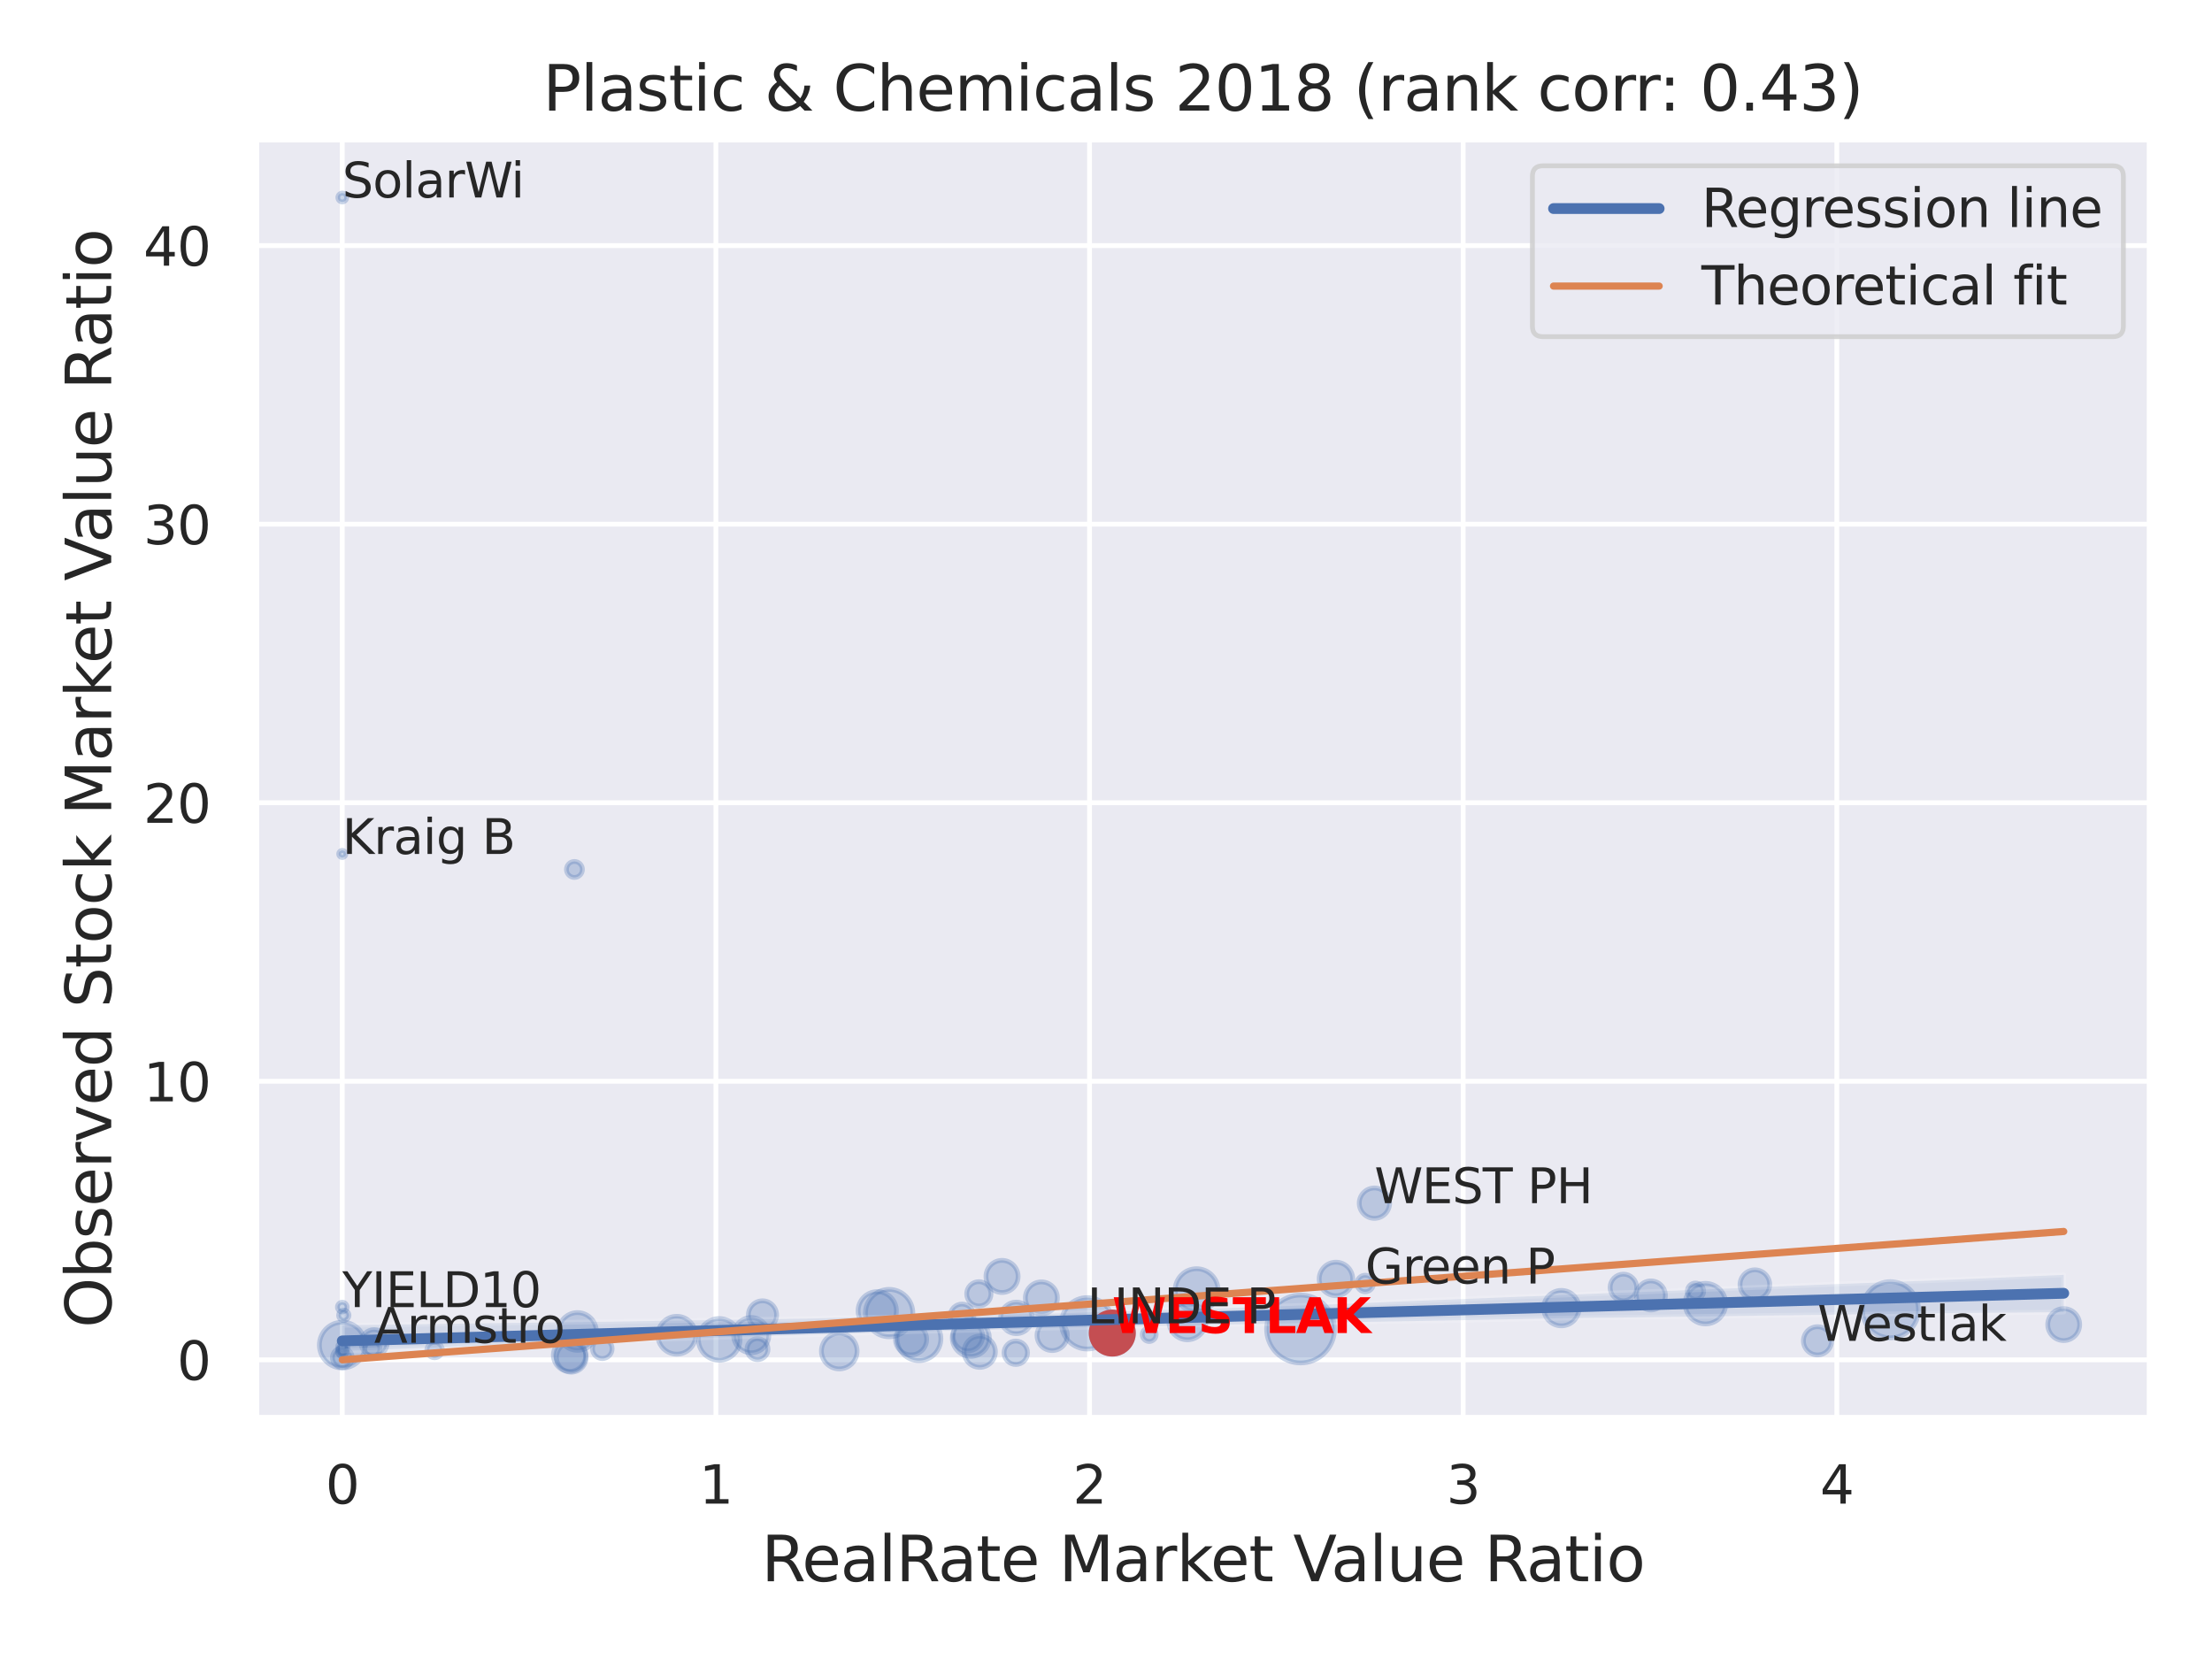 <?xml version="1.0" encoding="utf-8" standalone="no"?>
<!DOCTYPE svg PUBLIC "-//W3C//DTD SVG 1.1//EN"
  "http://www.w3.org/Graphics/SVG/1.1/DTD/svg11.dtd">
<svg xmlns:xlink="http://www.w3.org/1999/xlink" width="460.8pt" height="345.6pt" viewBox="0 0 460.8 345.6" xmlns="http://www.w3.org/2000/svg" version="1.1">
 <defs>
  <style type="text/css">*{stroke-linejoin: round; stroke-linecap: butt}</style>
 </defs>
 <g id="figure_1">
  <g id="patch_1">
   <path d="M 0 345.6 
L 460.8 345.6 
L 460.8 0 
L 0 0 
z
" style="fill: #ffffff"/>
  </g>
  <g id="axes_1">
   <g id="patch_2">
    <path d="M 53.37 295.38 
L 447.84 295.38 
L 447.84 29.04 
L 53.37 29.04 
z
" style="fill: #eaeaf2"/>
   </g>
   <g id="matplotlib.axis_1">
    <g id="xtick_1">
     <g id="line2d_1">
      <path d="M 71.3 295.38 
L 71.3 29.04 
" clip-path="url(#p3908488502)" style="fill: none; stroke: #ffffff; stroke-linecap: round"/>
     </g>
     <g id="text_1">
      <!-- 0 -->
      <g style="fill: #262626" transform="translate(67.801 313.238) scale(0.11 -0.11)">
       <defs>
        <path id="DejaVuSans-30" d="M 2034 4250 
Q 1547 4250 1301 3770 
Q 1056 3291 1056 2328 
Q 1056 1369 1301 889 
Q 1547 409 2034 409 
Q 2525 409 2770 889 
Q 3016 1369 3016 2328 
Q 3016 3291 2770 3770 
Q 2525 4250 2034 4250 
z
M 2034 4750 
Q 2819 4750 3233 4129 
Q 3647 3509 3647 2328 
Q 3647 1150 3233 529 
Q 2819 -91 2034 -91 
Q 1250 -91 836 529 
Q 422 1150 422 2328 
Q 422 3509 836 4129 
Q 1250 4750 2034 4750 
z
" transform="scale(0.016)"/>
       </defs>
       <use xlink:href="#DejaVuSans-30"/>
      </g>
     </g>
    </g>
    <g id="xtick_2">
     <g id="line2d_2">
      <path d="M 149.135 295.38 
L 149.135 29.04 
" clip-path="url(#p3908488502)" style="fill: none; stroke: #ffffff; stroke-linecap: round"/>
     </g>
     <g id="text_2">
      <!-- 1 -->
      <g style="fill: #262626" transform="translate(145.636 313.238) scale(0.11 -0.11)">
       <defs>
        <path id="DejaVuSans-31" d="M 794 531 
L 1825 531 
L 1825 4091 
L 703 3866 
L 703 4441 
L 1819 4666 
L 2450 4666 
L 2450 531 
L 3481 531 
L 3481 0 
L 794 0 
L 794 531 
z
" transform="scale(0.016)"/>
       </defs>
       <use xlink:href="#DejaVuSans-31"/>
      </g>
     </g>
    </g>
    <g id="xtick_3">
     <g id="line2d_3">
      <path d="M 226.97 295.38 
L 226.97 29.04 
" clip-path="url(#p3908488502)" style="fill: none; stroke: #ffffff; stroke-linecap: round"/>
     </g>
     <g id="text_3">
      <!-- 2 -->
      <g style="fill: #262626" transform="translate(223.47 313.238) scale(0.11 -0.11)">
       <defs>
        <path id="DejaVuSans-32" d="M 1228 531 
L 3431 531 
L 3431 0 
L 469 0 
L 469 531 
Q 828 903 1448 1529 
Q 2069 2156 2228 2338 
Q 2531 2678 2651 2914 
Q 2772 3150 2772 3378 
Q 2772 3750 2511 3984 
Q 2250 4219 1831 4219 
Q 1534 4219 1204 4116 
Q 875 4013 500 3803 
L 500 4441 
Q 881 4594 1212 4672 
Q 1544 4750 1819 4750 
Q 2544 4750 2975 4387 
Q 3406 4025 3406 3419 
Q 3406 3131 3298 2873 
Q 3191 2616 2906 2266 
Q 2828 2175 2409 1742 
Q 1991 1309 1228 531 
z
" transform="scale(0.016)"/>
       </defs>
       <use xlink:href="#DejaVuSans-32"/>
      </g>
     </g>
    </g>
    <g id="xtick_4">
     <g id="line2d_4">
      <path d="M 304.804 295.38 
L 304.804 29.04 
" clip-path="url(#p3908488502)" style="fill: none; stroke: #ffffff; stroke-linecap: round"/>
     </g>
     <g id="text_4">
      <!-- 3 -->
      <g style="fill: #262626" transform="translate(301.305 313.238) scale(0.11 -0.11)">
       <defs>
        <path id="DejaVuSans-33" d="M 2597 2516 
Q 3050 2419 3304 2112 
Q 3559 1806 3559 1356 
Q 3559 666 3084 287 
Q 2609 -91 1734 -91 
Q 1441 -91 1130 -33 
Q 819 25 488 141 
L 488 750 
Q 750 597 1062 519 
Q 1375 441 1716 441 
Q 2309 441 2620 675 
Q 2931 909 2931 1356 
Q 2931 1769 2642 2001 
Q 2353 2234 1838 2234 
L 1294 2234 
L 1294 2753 
L 1863 2753 
Q 2328 2753 2575 2939 
Q 2822 3125 2822 3475 
Q 2822 3834 2567 4026 
Q 2313 4219 1838 4219 
Q 1578 4219 1281 4162 
Q 984 4106 628 3988 
L 628 4550 
Q 988 4650 1302 4700 
Q 1616 4750 1894 4750 
Q 2613 4750 3031 4423 
Q 3450 4097 3450 3541 
Q 3450 3153 3228 2886 
Q 3006 2619 2597 2516 
z
" transform="scale(0.016)"/>
       </defs>
       <use xlink:href="#DejaVuSans-33"/>
      </g>
     </g>
    </g>
    <g id="xtick_5">
     <g id="line2d_5">
      <path d="M 382.639 295.38 
L 382.639 29.04 
" clip-path="url(#p3908488502)" style="fill: none; stroke: #ffffff; stroke-linecap: round"/>
     </g>
     <g id="text_5">
      <!-- 4 -->
      <g style="fill: #262626" transform="translate(379.14 313.238) scale(0.11 -0.11)">
       <defs>
        <path id="DejaVuSans-34" d="M 2419 4116 
L 825 1625 
L 2419 1625 
L 2419 4116 
z
M 2253 4666 
L 3047 4666 
L 3047 1625 
L 3713 1625 
L 3713 1100 
L 3047 1100 
L 3047 0 
L 2419 0 
L 2419 1100 
L 313 1100 
L 313 1709 
L 2253 4666 
z
" transform="scale(0.016)"/>
       </defs>
       <use xlink:href="#DejaVuSans-34"/>
      </g>
     </g>
    </g>
    <g id="text_6">
     <!-- RealRate Market Value Ratio -->
     <g style="fill: #262626" transform="translate(158.619 329.404) scale(0.13 -0.13)">
      <defs>
       <path id="DejaVuSans-52" d="M 2841 2188 
Q 3044 2119 3236 1894 
Q 3428 1669 3622 1275 
L 4263 0 
L 3584 0 
L 2988 1197 
Q 2756 1666 2539 1819 
Q 2322 1972 1947 1972 
L 1259 1972 
L 1259 0 
L 628 0 
L 628 4666 
L 2053 4666 
Q 2853 4666 3247 4331 
Q 3641 3997 3641 3322 
Q 3641 2881 3436 2590 
Q 3231 2300 2841 2188 
z
M 1259 4147 
L 1259 2491 
L 2053 2491 
Q 2509 2491 2742 2702 
Q 2975 2913 2975 3322 
Q 2975 3731 2742 3939 
Q 2509 4147 2053 4147 
L 1259 4147 
z
" transform="scale(0.016)"/>
       <path id="DejaVuSans-65" d="M 3597 1894 
L 3597 1613 
L 953 1613 
Q 991 1019 1311 708 
Q 1631 397 2203 397 
Q 2534 397 2845 478 
Q 3156 559 3463 722 
L 3463 178 
Q 3153 47 2828 -22 
Q 2503 -91 2169 -91 
Q 1331 -91 842 396 
Q 353 884 353 1716 
Q 353 2575 817 3079 
Q 1281 3584 2069 3584 
Q 2775 3584 3186 3129 
Q 3597 2675 3597 1894 
z
M 3022 2063 
Q 3016 2534 2758 2815 
Q 2500 3097 2075 3097 
Q 1594 3097 1305 2825 
Q 1016 2553 972 2059 
L 3022 2063 
z
" transform="scale(0.016)"/>
       <path id="DejaVuSans-61" d="M 2194 1759 
Q 1497 1759 1228 1600 
Q 959 1441 959 1056 
Q 959 750 1161 570 
Q 1363 391 1709 391 
Q 2188 391 2477 730 
Q 2766 1069 2766 1631 
L 2766 1759 
L 2194 1759 
z
M 3341 1997 
L 3341 0 
L 2766 0 
L 2766 531 
Q 2569 213 2275 61 
Q 1981 -91 1556 -91 
Q 1019 -91 701 211 
Q 384 513 384 1019 
Q 384 1609 779 1909 
Q 1175 2209 1959 2209 
L 2766 2209 
L 2766 2266 
Q 2766 2663 2505 2880 
Q 2244 3097 1772 3097 
Q 1472 3097 1187 3025 
Q 903 2953 641 2809 
L 641 3341 
Q 956 3463 1253 3523 
Q 1550 3584 1831 3584 
Q 2591 3584 2966 3190 
Q 3341 2797 3341 1997 
z
" transform="scale(0.016)"/>
       <path id="DejaVuSans-6c" d="M 603 4863 
L 1178 4863 
L 1178 0 
L 603 0 
L 603 4863 
z
" transform="scale(0.016)"/>
       <path id="DejaVuSans-74" d="M 1172 4494 
L 1172 3500 
L 2356 3500 
L 2356 3053 
L 1172 3053 
L 1172 1153 
Q 1172 725 1289 603 
Q 1406 481 1766 481 
L 2356 481 
L 2356 0 
L 1766 0 
Q 1100 0 847 248 
Q 594 497 594 1153 
L 594 3053 
L 172 3053 
L 172 3500 
L 594 3500 
L 594 4494 
L 1172 4494 
z
" transform="scale(0.016)"/>
       <path id="DejaVuSans-20" transform="scale(0.016)"/>
       <path id="DejaVuSans-4d" d="M 628 4666 
L 1569 4666 
L 2759 1491 
L 3956 4666 
L 4897 4666 
L 4897 0 
L 4281 0 
L 4281 4097 
L 3078 897 
L 2444 897 
L 1241 4097 
L 1241 0 
L 628 0 
L 628 4666 
z
" transform="scale(0.016)"/>
       <path id="DejaVuSans-72" d="M 2631 2963 
Q 2534 3019 2420 3045 
Q 2306 3072 2169 3072 
Q 1681 3072 1420 2755 
Q 1159 2438 1159 1844 
L 1159 0 
L 581 0 
L 581 3500 
L 1159 3500 
L 1159 2956 
Q 1341 3275 1631 3429 
Q 1922 3584 2338 3584 
Q 2397 3584 2469 3576 
Q 2541 3569 2628 3553 
L 2631 2963 
z
" transform="scale(0.016)"/>
       <path id="DejaVuSans-6b" d="M 581 4863 
L 1159 4863 
L 1159 1991 
L 2875 3500 
L 3609 3500 
L 1753 1863 
L 3688 0 
L 2938 0 
L 1159 1709 
L 1159 0 
L 581 0 
L 581 4863 
z
" transform="scale(0.016)"/>
       <path id="DejaVuSans-56" d="M 1831 0 
L 50 4666 
L 709 4666 
L 2188 738 
L 3669 4666 
L 4325 4666 
L 2547 0 
L 1831 0 
z
" transform="scale(0.016)"/>
       <path id="DejaVuSans-75" d="M 544 1381 
L 544 3500 
L 1119 3500 
L 1119 1403 
Q 1119 906 1312 657 
Q 1506 409 1894 409 
Q 2359 409 2629 706 
Q 2900 1003 2900 1516 
L 2900 3500 
L 3475 3500 
L 3475 0 
L 2900 0 
L 2900 538 
Q 2691 219 2414 64 
Q 2138 -91 1772 -91 
Q 1169 -91 856 284 
Q 544 659 544 1381 
z
M 1991 3584 
L 1991 3584 
z
" transform="scale(0.016)"/>
       <path id="DejaVuSans-69" d="M 603 3500 
L 1178 3500 
L 1178 0 
L 603 0 
L 603 3500 
z
M 603 4863 
L 1178 4863 
L 1178 4134 
L 603 4134 
L 603 4863 
z
" transform="scale(0.016)"/>
       <path id="DejaVuSans-6f" d="M 1959 3097 
Q 1497 3097 1228 2736 
Q 959 2375 959 1747 
Q 959 1119 1226 758 
Q 1494 397 1959 397 
Q 2419 397 2687 759 
Q 2956 1122 2956 1747 
Q 2956 2369 2687 2733 
Q 2419 3097 1959 3097 
z
M 1959 3584 
Q 2709 3584 3137 3096 
Q 3566 2609 3566 1747 
Q 3566 888 3137 398 
Q 2709 -91 1959 -91 
Q 1206 -91 779 398 
Q 353 888 353 1747 
Q 353 2609 779 3096 
Q 1206 3584 1959 3584 
z
" transform="scale(0.016)"/>
      </defs>
      <use xlink:href="#DejaVuSans-52"/>
      <use xlink:href="#DejaVuSans-65" x="64.982"/>
      <use xlink:href="#DejaVuSans-61" x="126.506"/>
      <use xlink:href="#DejaVuSans-6c" x="187.785"/>
      <use xlink:href="#DejaVuSans-52" x="215.568"/>
      <use xlink:href="#DejaVuSans-61" x="282.801"/>
      <use xlink:href="#DejaVuSans-74" x="344.08"/>
      <use xlink:href="#DejaVuSans-65" x="383.289"/>
      <use xlink:href="#DejaVuSans-20" x="444.812"/>
      <use xlink:href="#DejaVuSans-4d" x="476.6"/>
      <use xlink:href="#DejaVuSans-61" x="562.879"/>
      <use xlink:href="#DejaVuSans-72" x="624.158"/>
      <use xlink:href="#DejaVuSans-6b" x="665.271"/>
      <use xlink:href="#DejaVuSans-65" x="719.557"/>
      <use xlink:href="#DejaVuSans-74" x="781.08"/>
      <use xlink:href="#DejaVuSans-20" x="820.289"/>
      <use xlink:href="#DejaVuSans-56" x="852.076"/>
      <use xlink:href="#DejaVuSans-61" x="912.734"/>
      <use xlink:href="#DejaVuSans-6c" x="974.014"/>
      <use xlink:href="#DejaVuSans-75" x="1001.797"/>
      <use xlink:href="#DejaVuSans-65" x="1065.176"/>
      <use xlink:href="#DejaVuSans-20" x="1126.699"/>
      <use xlink:href="#DejaVuSans-52" x="1158.486"/>
      <use xlink:href="#DejaVuSans-61" x="1225.719"/>
      <use xlink:href="#DejaVuSans-74" x="1286.998"/>
      <use xlink:href="#DejaVuSans-69" x="1326.207"/>
      <use xlink:href="#DejaVuSans-6f" x="1353.99"/>
     </g>
    </g>
   </g>
   <g id="matplotlib.axis_2">
    <g id="ytick_1">
     <g id="line2d_6">
      <path d="M 53.37 283.274 
L 447.84 283.274 
" clip-path="url(#p3908488502)" style="fill: none; stroke: #ffffff; stroke-linecap: round"/>
     </g>
     <g id="text_7">
      <!-- 0 -->
      <g style="fill: #262626" transform="translate(36.871 287.453) scale(0.11 -0.11)">
       <use xlink:href="#DejaVuSans-30"/>
      </g>
     </g>
    </g>
    <g id="ytick_2">
     <g id="line2d_7">
      <path d="M 53.37 225.247 
L 447.84 225.247 
" clip-path="url(#p3908488502)" style="fill: none; stroke: #ffffff; stroke-linecap: round"/>
     </g>
     <g id="text_8">
      <!-- 10 -->
      <g style="fill: #262626" transform="translate(29.872 229.426) scale(0.11 -0.11)">
       <use xlink:href="#DejaVuSans-31"/>
       <use xlink:href="#DejaVuSans-30" x="63.623"/>
      </g>
     </g>
    </g>
    <g id="ytick_3">
     <g id="line2d_8">
      <path d="M 53.37 167.221 
L 447.84 167.221 
" clip-path="url(#p3908488502)" style="fill: none; stroke: #ffffff; stroke-linecap: round"/>
     </g>
     <g id="text_9">
      <!-- 20 -->
      <g style="fill: #262626" transform="translate(29.872 171.4) scale(0.11 -0.11)">
       <use xlink:href="#DejaVuSans-32"/>
       <use xlink:href="#DejaVuSans-30" x="63.623"/>
      </g>
     </g>
    </g>
    <g id="ytick_4">
     <g id="line2d_9">
      <path d="M 53.37 109.194 
L 447.84 109.194 
" clip-path="url(#p3908488502)" style="fill: none; stroke: #ffffff; stroke-linecap: round"/>
     </g>
     <g id="text_10">
      <!-- 30 -->
      <g style="fill: #262626" transform="translate(29.872 113.373) scale(0.11 -0.11)">
       <use xlink:href="#DejaVuSans-33"/>
       <use xlink:href="#DejaVuSans-30" x="63.623"/>
      </g>
     </g>
    </g>
    <g id="ytick_5">
     <g id="line2d_10">
      <path d="M 53.37 51.168 
L 447.84 51.168 
" clip-path="url(#p3908488502)" style="fill: none; stroke: #ffffff; stroke-linecap: round"/>
     </g>
     <g id="text_11">
      <!-- 40 -->
      <g style="fill: #262626" transform="translate(29.872 55.347) scale(0.11 -0.11)">
       <use xlink:href="#DejaVuSans-34"/>
       <use xlink:href="#DejaVuSans-30" x="63.623"/>
      </g>
     </g>
    </g>
    <g id="text_12">
     <!-- Observed Stock Market Value Ratio -->
     <g style="fill: #262626" transform="translate(23.169 276.612) rotate(-90) scale(0.13 -0.13)">
      <defs>
       <path id="DejaVuSans-4f" d="M 2522 4238 
Q 1834 4238 1429 3725 
Q 1025 3213 1025 2328 
Q 1025 1447 1429 934 
Q 1834 422 2522 422 
Q 3209 422 3611 934 
Q 4013 1447 4013 2328 
Q 4013 3213 3611 3725 
Q 3209 4238 2522 4238 
z
M 2522 4750 
Q 3503 4750 4090 4092 
Q 4678 3434 4678 2328 
Q 4678 1225 4090 567 
Q 3503 -91 2522 -91 
Q 1538 -91 948 565 
Q 359 1222 359 2328 
Q 359 3434 948 4092 
Q 1538 4750 2522 4750 
z
" transform="scale(0.016)"/>
       <path id="DejaVuSans-62" d="M 3116 1747 
Q 3116 2381 2855 2742 
Q 2594 3103 2138 3103 
Q 1681 3103 1420 2742 
Q 1159 2381 1159 1747 
Q 1159 1113 1420 752 
Q 1681 391 2138 391 
Q 2594 391 2855 752 
Q 3116 1113 3116 1747 
z
M 1159 2969 
Q 1341 3281 1617 3432 
Q 1894 3584 2278 3584 
Q 2916 3584 3314 3078 
Q 3713 2572 3713 1747 
Q 3713 922 3314 415 
Q 2916 -91 2278 -91 
Q 1894 -91 1617 61 
Q 1341 213 1159 525 
L 1159 0 
L 581 0 
L 581 4863 
L 1159 4863 
L 1159 2969 
z
" transform="scale(0.016)"/>
       <path id="DejaVuSans-73" d="M 2834 3397 
L 2834 2853 
Q 2591 2978 2328 3040 
Q 2066 3103 1784 3103 
Q 1356 3103 1142 2972 
Q 928 2841 928 2578 
Q 928 2378 1081 2264 
Q 1234 2150 1697 2047 
L 1894 2003 
Q 2506 1872 2764 1633 
Q 3022 1394 3022 966 
Q 3022 478 2636 193 
Q 2250 -91 1575 -91 
Q 1294 -91 989 -36 
Q 684 19 347 128 
L 347 722 
Q 666 556 975 473 
Q 1284 391 1588 391 
Q 1994 391 2212 530 
Q 2431 669 2431 922 
Q 2431 1156 2273 1281 
Q 2116 1406 1581 1522 
L 1381 1569 
Q 847 1681 609 1914 
Q 372 2147 372 2553 
Q 372 3047 722 3315 
Q 1072 3584 1716 3584 
Q 2034 3584 2315 3537 
Q 2597 3491 2834 3397 
z
" transform="scale(0.016)"/>
       <path id="DejaVuSans-76" d="M 191 3500 
L 800 3500 
L 1894 563 
L 2988 3500 
L 3597 3500 
L 2284 0 
L 1503 0 
L 191 3500 
z
" transform="scale(0.016)"/>
       <path id="DejaVuSans-64" d="M 2906 2969 
L 2906 4863 
L 3481 4863 
L 3481 0 
L 2906 0 
L 2906 525 
Q 2725 213 2448 61 
Q 2172 -91 1784 -91 
Q 1150 -91 751 415 
Q 353 922 353 1747 
Q 353 2572 751 3078 
Q 1150 3584 1784 3584 
Q 2172 3584 2448 3432 
Q 2725 3281 2906 2969 
z
M 947 1747 
Q 947 1113 1208 752 
Q 1469 391 1925 391 
Q 2381 391 2643 752 
Q 2906 1113 2906 1747 
Q 2906 2381 2643 2742 
Q 2381 3103 1925 3103 
Q 1469 3103 1208 2742 
Q 947 2381 947 1747 
z
" transform="scale(0.016)"/>
       <path id="DejaVuSans-53" d="M 3425 4513 
L 3425 3897 
Q 3066 4069 2747 4153 
Q 2428 4238 2131 4238 
Q 1616 4238 1336 4038 
Q 1056 3838 1056 3469 
Q 1056 3159 1242 3001 
Q 1428 2844 1947 2747 
L 2328 2669 
Q 3034 2534 3370 2195 
Q 3706 1856 3706 1288 
Q 3706 609 3251 259 
Q 2797 -91 1919 -91 
Q 1588 -91 1214 -16 
Q 841 59 441 206 
L 441 856 
Q 825 641 1194 531 
Q 1563 422 1919 422 
Q 2459 422 2753 634 
Q 3047 847 3047 1241 
Q 3047 1584 2836 1778 
Q 2625 1972 2144 2069 
L 1759 2144 
Q 1053 2284 737 2584 
Q 422 2884 422 3419 
Q 422 4038 858 4394 
Q 1294 4750 2059 4750 
Q 2388 4750 2728 4690 
Q 3069 4631 3425 4513 
z
" transform="scale(0.016)"/>
       <path id="DejaVuSans-63" d="M 3122 3366 
L 3122 2828 
Q 2878 2963 2633 3030 
Q 2388 3097 2138 3097 
Q 1578 3097 1268 2742 
Q 959 2388 959 1747 
Q 959 1106 1268 751 
Q 1578 397 2138 397 
Q 2388 397 2633 464 
Q 2878 531 3122 666 
L 3122 134 
Q 2881 22 2623 -34 
Q 2366 -91 2075 -91 
Q 1284 -91 818 406 
Q 353 903 353 1747 
Q 353 2603 823 3093 
Q 1294 3584 2113 3584 
Q 2378 3584 2631 3529 
Q 2884 3475 3122 3366 
z
" transform="scale(0.016)"/>
      </defs>
      <use xlink:href="#DejaVuSans-4f"/>
      <use xlink:href="#DejaVuSans-62" x="78.711"/>
      <use xlink:href="#DejaVuSans-73" x="142.188"/>
      <use xlink:href="#DejaVuSans-65" x="194.287"/>
      <use xlink:href="#DejaVuSans-72" x="255.811"/>
      <use xlink:href="#DejaVuSans-76" x="296.924"/>
      <use xlink:href="#DejaVuSans-65" x="356.104"/>
      <use xlink:href="#DejaVuSans-64" x="417.627"/>
      <use xlink:href="#DejaVuSans-20" x="481.104"/>
      <use xlink:href="#DejaVuSans-53" x="512.891"/>
      <use xlink:href="#DejaVuSans-74" x="576.367"/>
      <use xlink:href="#DejaVuSans-6f" x="615.576"/>
      <use xlink:href="#DejaVuSans-63" x="676.758"/>
      <use xlink:href="#DejaVuSans-6b" x="731.738"/>
      <use xlink:href="#DejaVuSans-20" x="789.648"/>
      <use xlink:href="#DejaVuSans-4d" x="821.436"/>
      <use xlink:href="#DejaVuSans-61" x="907.715"/>
      <use xlink:href="#DejaVuSans-72" x="968.994"/>
      <use xlink:href="#DejaVuSans-6b" x="1010.107"/>
      <use xlink:href="#DejaVuSans-65" x="1064.393"/>
      <use xlink:href="#DejaVuSans-74" x="1125.916"/>
      <use xlink:href="#DejaVuSans-20" x="1165.125"/>
      <use xlink:href="#DejaVuSans-56" x="1196.912"/>
      <use xlink:href="#DejaVuSans-61" x="1257.57"/>
      <use xlink:href="#DejaVuSans-6c" x="1318.85"/>
      <use xlink:href="#DejaVuSans-75" x="1346.633"/>
      <use xlink:href="#DejaVuSans-65" x="1410.012"/>
      <use xlink:href="#DejaVuSans-20" x="1471.535"/>
      <use xlink:href="#DejaVuSans-52" x="1503.322"/>
      <use xlink:href="#DejaVuSans-61" x="1570.555"/>
      <use xlink:href="#DejaVuSans-74" x="1631.834"/>
      <use xlink:href="#DejaVuSans-69" x="1671.043"/>
      <use xlink:href="#DejaVuSans-6f" x="1698.826"/>
     </g>
    </g>
   </g>
   <g id="PathCollection_1">
    <path d="M 249.274 273.254 
C 250.462 273.254 251.601 272.782 252.441 271.942 
C 253.281 271.102 253.753 269.963 253.753 268.775 
C 253.753 267.587 253.281 266.448 252.441 265.608 
C 251.601 264.768 250.462 264.296 249.274 264.296 
C 248.087 264.296 246.947 264.768 246.107 265.608 
C 245.267 266.448 244.796 267.587 244.796 268.775 
C 244.796 269.963 245.267 271.102 246.107 271.942 
C 246.947 272.782 248.087 273.254 249.274 273.254 
z
" clip-path="url(#p3908488502)" style="fill: #4c72b0; fill-opacity: 0.3; stroke: #4c72b0; stroke-opacity: 0.3"/>
    <path d="M 158.84 276.856 
C 159.619 276.856 160.366 276.546 160.917 275.995 
C 161.468 275.445 161.777 274.697 161.777 273.918 
C 161.777 273.139 161.468 272.392 160.917 271.841 
C 160.366 271.29 159.619 270.981 158.84 270.981 
C 158.061 270.981 157.314 271.29 156.763 271.841 
C 156.212 272.392 155.902 273.139 155.902 273.918 
C 155.902 274.697 156.212 275.445 156.763 275.995 
C 157.314 276.546 158.061 276.856 158.84 276.856 
z
" clip-path="url(#p3908488502)" style="fill: #4c72b0; fill-opacity: 0.3; stroke: #4c72b0; stroke-opacity: 0.3"/>
    <path d="M 239.401 279.46 
C 239.784 279.46 240.151 279.308 240.422 279.037 
C 240.693 278.766 240.845 278.399 240.845 278.016 
C 240.845 277.633 240.693 277.265 240.422 276.994 
C 240.151 276.723 239.784 276.571 239.401 276.571 
C 239.017 276.571 238.65 276.723 238.379 276.994 
C 238.108 277.265 237.956 277.633 237.956 278.016 
C 237.956 278.399 238.108 278.766 238.379 279.037 
C 238.65 279.308 239.017 279.46 239.401 279.46 
z
" clip-path="url(#p3908488502)" style="fill: #4c72b0; fill-opacity: 0.3; stroke: #4c72b0; stroke-opacity: 0.3"/>
    <path d="M 204.094 284.847 
C 204.958 284.847 205.787 284.504 206.398 283.892 
C 207.009 283.281 207.353 282.452 207.353 281.588 
C 207.353 280.723 207.009 279.894 206.398 279.283 
C 205.787 278.672 204.958 278.329 204.094 278.329 
C 203.229 278.329 202.4 278.672 201.789 279.283 
C 201.178 279.894 200.834 280.723 200.834 281.588 
C 200.834 282.452 201.178 283.281 201.789 283.892 
C 202.4 284.504 203.229 284.847 204.094 284.847 
z
" clip-path="url(#p3908488502)" style="fill: #4c72b0; fill-opacity: 0.3; stroke: #4c72b0; stroke-opacity: 0.3"/>
    <path d="M 211.61 284.248 
C 212.258 284.248 212.88 283.991 213.339 283.532 
C 213.797 283.073 214.055 282.451 214.055 281.803 
C 214.055 281.154 213.797 280.532 213.339 280.074 
C 212.88 279.615 212.258 279.358 211.61 279.358 
C 210.961 279.358 210.339 279.615 209.88 280.074 
C 209.422 280.532 209.164 281.154 209.164 281.803 
C 209.164 282.451 209.422 283.073 209.88 283.532 
C 210.339 283.991 210.961 284.248 211.61 284.248 
z
" clip-path="url(#p3908488502)" style="fill: #4c72b0; fill-opacity: 0.3; stroke: #4c72b0; stroke-opacity: 0.3"/>
    <path d="M 203.913 272.063 
C 204.585 272.063 205.23 271.796 205.706 271.321 
C 206.181 270.845 206.449 270.2 206.449 269.528 
C 206.449 268.855 206.181 268.21 205.706 267.735 
C 205.23 267.259 204.585 266.992 203.913 266.992 
C 203.241 266.992 202.596 267.259 202.12 267.735 
C 201.645 268.21 201.378 268.855 201.378 269.528 
C 201.378 270.2 201.645 270.845 202.12 271.321 
C 202.596 271.796 203.241 272.063 203.913 272.063 
z
" clip-path="url(#p3908488502)" style="fill: #4c72b0; fill-opacity: 0.3; stroke: #4c72b0; stroke-opacity: 0.3"/>
    <path d="M 125.467 283.015 
C 126.01 283.015 126.531 282.8 126.915 282.416 
C 127.299 282.032 127.515 281.511 127.515 280.968 
C 127.515 280.425 127.299 279.904 126.915 279.52 
C 126.531 279.136 126.01 278.92 125.467 278.92 
C 124.924 278.92 124.403 279.136 124.019 279.52 
C 123.635 279.904 123.419 280.425 123.419 280.968 
C 123.419 281.511 123.635 282.032 124.019 282.416 
C 124.403 282.8 124.924 283.015 125.467 283.015 
z
" clip-path="url(#p3908488502)" style="fill: #4c72b0; fill-opacity: 0.3; stroke: #4c72b0; stroke-opacity: 0.3"/>
    <path d="M 185.226 278.471 
C 186.535 278.471 187.79 277.951 188.716 277.026 
C 189.641 276.1 190.161 274.845 190.161 273.536 
C 190.161 272.227 189.641 270.971 188.716 270.046 
C 187.79 269.12 186.535 268.6 185.226 268.6 
C 183.917 268.6 182.661 269.12 181.736 270.046 
C 180.81 270.971 180.29 272.227 180.29 273.536 
C 180.29 274.845 180.81 276.1 181.736 277.026 
C 182.661 277.951 183.917 278.471 185.226 278.471 
z
" clip-path="url(#p3908488502)" style="fill: #4c72b0; fill-opacity: 0.3; stroke: #4c72b0; stroke-opacity: 0.3"/>
    <path d="M 338.185 270.969 
C 338.921 270.969 339.626 270.677 340.145 270.157 
C 340.665 269.637 340.957 268.932 340.957 268.197 
C 340.957 267.462 340.665 266.757 340.145 266.237 
C 339.626 265.717 338.921 265.425 338.185 265.425 
C 337.45 265.425 336.745 265.717 336.226 266.237 
C 335.706 266.757 335.414 267.462 335.414 268.197 
C 335.414 268.932 335.706 269.637 336.226 270.157 
C 336.745 270.677 337.45 270.969 338.185 270.969 
z
" clip-path="url(#p3908488502)" style="fill: #4c72b0; fill-opacity: 0.3; stroke: #4c72b0; stroke-opacity: 0.3"/>
    <path d="M 286.319 253.809 
C 287.158 253.809 287.963 253.476 288.557 252.882 
C 289.151 252.289 289.484 251.483 289.484 250.644 
C 289.484 249.804 289.151 248.999 288.557 248.406 
C 287.963 247.812 287.158 247.478 286.319 247.478 
C 285.479 247.478 284.674 247.812 284.08 248.406 
C 283.487 248.999 283.153 249.804 283.153 250.644 
C 283.153 251.483 283.487 252.289 284.08 252.882 
C 284.674 253.476 285.479 253.809 286.319 253.809 
z
" clip-path="url(#p3908488502)" style="fill: #4c72b0; fill-opacity: 0.3; stroke: #4c72b0; stroke-opacity: 0.3"/>
    <path d="M 182.747 277.05 
C 183.805 277.05 184.819 276.63 185.567 275.882 
C 186.315 275.134 186.736 274.119 186.736 273.061 
C 186.736 272.003 186.315 270.989 185.567 270.241 
C 184.819 269.493 183.805 269.072 182.747 269.072 
C 181.689 269.072 180.675 269.493 179.927 270.241 
C 179.179 270.989 178.758 272.003 178.758 273.061 
C 178.758 274.119 179.179 275.134 179.927 275.882 
C 180.675 276.63 181.689 277.05 182.747 277.05 
z
" clip-path="url(#p3908488502)" style="fill: #4c72b0; fill-opacity: 0.3; stroke: #4c72b0; stroke-opacity: 0.3"/>
    <path d="M 343.913 272.889 
C 344.716 272.889 345.486 272.57 346.053 272.002 
C 346.621 271.435 346.939 270.665 346.939 269.862 
C 346.939 269.06 346.621 268.29 346.053 267.723 
C 345.486 267.155 344.716 266.836 343.913 266.836 
C 343.111 266.836 342.341 267.155 341.773 267.723 
C 341.206 268.29 340.887 269.06 340.887 269.862 
C 340.887 270.665 341.206 271.435 341.773 272.002 
C 342.341 272.57 343.111 272.889 343.913 272.889 
z
" clip-path="url(#p3908488502)" style="fill: #4c72b0; fill-opacity: 0.3; stroke: #4c72b0; stroke-opacity: 0.3"/>
    <path d="M 71.616 275.076 
C 71.902 275.076 72.175 274.963 72.377 274.761 
C 72.579 274.559 72.693 274.285 72.693 274 
C 72.693 273.714 72.579 273.44 72.377 273.238 
C 72.175 273.037 71.902 272.923 71.616 272.923 
C 71.33 272.923 71.057 273.037 70.855 273.238 
C 70.653 273.44 70.539 273.714 70.539 274 
C 70.539 274.285 70.653 274.559 70.855 274.761 
C 71.057 274.963 71.33 275.076 71.616 275.076 
z
" clip-path="url(#p3908488502)" style="fill: #4c72b0; fill-opacity: 0.3; stroke: #4c72b0; stroke-opacity: 0.3"/>
    <path d="M 216.94 273.716 
C 217.826 273.716 218.675 273.364 219.301 272.738 
C 219.927 272.112 220.279 271.263 220.279 270.377 
C 220.279 269.492 219.927 268.643 219.301 268.017 
C 218.675 267.39 217.826 267.039 216.94 267.039 
C 216.055 267.039 215.206 267.39 214.58 268.017 
C 213.953 268.643 213.602 269.492 213.602 270.377 
C 213.602 271.263 213.953 272.112 214.58 272.738 
C 215.206 273.364 216.055 273.716 216.94 273.716 
z
" clip-path="url(#p3908488502)" style="fill: #4c72b0; fill-opacity: 0.3; stroke: #4c72b0; stroke-opacity: 0.3"/>
    <path d="M 71.313 284.891 
C 71.859 284.891 72.383 284.674 72.769 284.287 
C 73.156 283.901 73.373 283.377 73.373 282.831 
C 73.373 282.284 73.156 281.76 72.769 281.374 
C 72.383 280.988 71.859 280.771 71.313 280.771 
C 70.766 280.771 70.242 280.988 69.856 281.374 
C 69.47 281.76 69.253 282.284 69.253 282.831 
C 69.253 283.377 69.47 283.901 69.856 284.287 
C 70.242 284.674 70.766 284.891 71.313 284.891 
z
" clip-path="url(#p3908488502)" style="fill: #4c72b0; fill-opacity: 0.3; stroke: #4c72b0; stroke-opacity: 0.3"/>
    <path d="M 119.009 285.847 
C 119.829 285.847 120.616 285.521 121.196 284.942 
C 121.775 284.362 122.101 283.575 122.101 282.755 
C 122.101 281.935 121.775 281.148 121.196 280.568 
C 120.616 279.988 119.829 279.662 119.009 279.662 
C 118.189 279.662 117.402 279.988 116.822 280.568 
C 116.242 281.148 115.916 281.935 115.916 282.755 
C 115.916 283.575 116.242 284.362 116.822 284.942 
C 117.402 285.521 118.189 285.847 119.009 285.847 
z
" clip-path="url(#p3908488502)" style="fill: #4c72b0; fill-opacity: 0.3; stroke: #4c72b0; stroke-opacity: 0.3"/>
    <path d="M 247.352 279.092 
C 248.376 279.092 249.359 278.685 250.084 277.96 
C 250.808 277.236 251.215 276.253 251.215 275.228 
C 251.215 274.204 250.808 273.221 250.084 272.497 
C 249.359 271.772 248.376 271.365 247.352 271.365 
C 246.327 271.365 245.345 271.772 244.62 272.497 
C 243.896 273.221 243.489 274.204 243.489 275.228 
C 243.489 276.253 243.896 277.236 244.62 277.96 
C 245.345 278.685 246.327 279.092 247.352 279.092 
z
" clip-path="url(#p3908488502)" style="fill: #4c72b0; fill-opacity: 0.3; stroke: #4c72b0; stroke-opacity: 0.3"/>
    <path d="M 71.308 284.973 
C 72.573 284.973 73.787 284.47 74.682 283.575 
C 75.577 282.68 76.08 281.466 76.08 280.201 
C 76.08 278.935 75.577 277.721 74.682 276.826 
C 73.787 275.931 72.573 275.428 71.308 275.428 
C 70.042 275.428 68.828 275.931 67.933 276.826 
C 67.038 277.721 66.535 278.935 66.535 280.201 
C 66.535 281.466 67.038 282.68 67.933 283.575 
C 68.828 284.47 70.042 284.973 71.308 284.973 
z
" clip-path="url(#p3908488502)" style="fill: #4c72b0; fill-opacity: 0.3; stroke: #4c72b0; stroke-opacity: 0.3"/>
    <path d="M 189.795 282.249 
C 190.656 282.249 191.483 281.906 192.092 281.297 
C 192.701 280.688 193.043 279.862 193.043 279 
C 193.043 278.139 192.701 277.312 192.092 276.703 
C 191.483 276.094 190.656 275.752 189.795 275.752 
C 188.933 275.752 188.107 276.094 187.498 276.703 
C 186.889 277.312 186.546 278.139 186.546 279 
C 186.546 279.862 186.889 280.688 187.498 281.297 
C 188.107 281.906 188.933 282.249 189.795 282.249 
z
" clip-path="url(#p3908488502)" style="fill: #4c72b0; fill-opacity: 0.3; stroke: #4c72b0; stroke-opacity: 0.3"/>
    <path d="M 278.303 269.918 
C 279.229 269.918 280.117 269.55 280.771 268.896 
C 281.426 268.241 281.794 267.353 281.794 266.427 
C 281.794 265.502 281.426 264.614 280.771 263.959 
C 280.117 263.305 279.229 262.937 278.303 262.937 
C 277.378 262.937 276.49 263.305 275.835 263.959 
C 275.18 264.614 274.813 265.502 274.813 266.427 
C 274.813 267.353 275.18 268.241 275.835 268.896 
C 276.49 269.55 277.378 269.918 278.303 269.918 
z
" clip-path="url(#p3908488502)" style="fill: #4c72b0; fill-opacity: 0.3; stroke: #4c72b0; stroke-opacity: 0.3"/>
    <path d="M 191.434 283.444 
C 192.645 283.444 193.807 282.962 194.664 282.106 
C 195.521 281.249 196.002 280.087 196.002 278.875 
C 196.002 277.663 195.521 276.501 194.664 275.644 
C 193.807 274.788 192.645 274.306 191.434 274.306 
C 190.222 274.306 189.06 274.788 188.203 275.644 
C 187.346 276.501 186.865 277.663 186.865 278.875 
C 186.865 280.087 187.346 281.249 188.203 282.106 
C 189.06 282.962 190.222 283.444 191.434 283.444 
z
" clip-path="url(#p3908488502)" style="fill: #4c72b0; fill-opacity: 0.3; stroke: #4c72b0; stroke-opacity: 0.3"/>
    <path d="M 325.26 276.195 
C 326.239 276.195 327.178 275.807 327.87 275.115 
C 328.562 274.422 328.951 273.484 328.951 272.505 
C 328.951 271.526 328.562 270.587 327.87 269.895 
C 327.178 269.203 326.239 268.814 325.26 268.814 
C 324.281 268.814 323.343 269.203 322.651 269.895 
C 321.959 270.587 321.57 271.526 321.57 272.505 
C 321.57 273.484 321.959 274.422 322.651 275.115 
C 323.343 275.807 324.281 276.195 325.26 276.195 
z
" clip-path="url(#p3908488502)" style="fill: #4c72b0; fill-opacity: 0.3; stroke: #4c72b0; stroke-opacity: 0.3"/>
    <path d="M 211.724 277.82 
C 212.594 277.82 213.428 277.474 214.043 276.859 
C 214.659 276.244 215.004 275.409 215.004 274.539 
C 215.004 273.669 214.659 272.835 214.043 272.219 
C 213.428 271.604 212.594 271.258 211.724 271.258 
C 210.854 271.258 210.019 271.604 209.404 272.219 
C 208.789 272.835 208.443 273.669 208.443 274.539 
C 208.443 275.409 208.789 276.244 209.404 276.859 
C 210.019 277.474 210.854 277.82 211.724 277.82 
z
" clip-path="url(#p3908488502)" style="fill: #4c72b0; fill-opacity: 0.3; stroke: #4c72b0; stroke-opacity: 0.3"/>
    <path d="M 120.299 281.297 
C 121.342 281.297 122.342 280.883 123.079 280.146 
C 123.816 279.409 124.23 278.409 124.23 277.366 
C 124.23 276.324 123.816 275.324 123.079 274.587 
C 122.342 273.85 121.342 273.435 120.299 273.435 
C 119.257 273.435 118.257 273.85 117.52 274.587 
C 116.782 275.324 116.368 276.324 116.368 277.366 
C 116.368 278.409 116.782 279.409 117.52 280.146 
C 118.257 280.883 119.257 281.297 120.299 281.297 
z
" clip-path="url(#p3908488502)" style="fill: #4c72b0; fill-opacity: 0.3; stroke: #4c72b0; stroke-opacity: 0.3"/>
    <path d="M 157.802 283.245 
C 158.384 283.245 158.943 283.014 159.355 282.602 
C 159.766 282.19 159.998 281.632 159.998 281.05 
C 159.998 280.467 159.766 279.909 159.355 279.497 
C 158.943 279.085 158.384 278.854 157.802 278.854 
C 157.22 278.854 156.661 279.085 156.249 279.497 
C 155.838 279.909 155.606 280.467 155.606 281.05 
C 155.606 281.632 155.838 282.19 156.249 282.602 
C 156.661 283.014 157.22 283.245 157.802 283.245 
z
" clip-path="url(#p3908488502)" style="fill: #4c72b0; fill-opacity: 0.3; stroke: #4c72b0; stroke-opacity: 0.3"/>
    <path d="M 71.3 282.01 
C 71.533 282.01 71.757 281.917 71.921 281.753 
C 72.086 281.588 72.178 281.365 72.178 281.132 
C 72.178 280.899 72.086 280.676 71.921 280.512 
C 71.757 280.347 71.533 280.254 71.3 280.254 
C 71.068 280.254 70.844 280.347 70.68 280.512 
C 70.515 280.676 70.423 280.899 70.423 281.132 
C 70.423 281.365 70.515 281.588 70.68 281.753 
C 70.844 281.917 71.068 282.01 71.3 282.01 
z
" clip-path="url(#p3908488502)" style="fill: #4c72b0; fill-opacity: 0.3; stroke: #4c72b0; stroke-opacity: 0.3"/>
    <path d="M 90.54 282.845 
C 90.968 282.845 91.378 282.676 91.681 282.373 
C 91.983 282.071 92.153 281.66 92.153 281.233 
C 92.153 280.805 91.983 280.394 91.681 280.092 
C 91.378 279.789 90.968 279.62 90.54 279.62 
C 90.112 279.62 89.702 279.789 89.4 280.092 
C 89.097 280.394 88.927 280.805 88.927 281.233 
C 88.927 281.66 89.097 282.071 89.4 282.373 
C 89.702 282.676 90.112 282.845 90.54 282.845 
z
" clip-path="url(#p3908488502)" style="fill: #4c72b0; fill-opacity: 0.3; stroke: #4c72b0; stroke-opacity: 0.3"/>
    <path d="M 71.3 42.067 
C 71.545 42.067 71.779 41.97 71.952 41.798 
C 72.125 41.625 72.222 41.391 72.222 41.146 
C 72.222 40.902 72.125 40.668 71.952 40.495 
C 71.779 40.322 71.545 40.225 71.3 40.225 
C 71.056 40.225 70.822 40.322 70.649 40.495 
C 70.476 40.668 70.379 40.902 70.379 41.146 
C 70.379 41.391 70.476 41.625 70.649 41.798 
C 70.822 41.97 71.056 42.067 71.3 42.067 
z
" clip-path="url(#p3908488502)" style="fill: #4c72b0; fill-opacity: 0.3; stroke: #4c72b0; stroke-opacity: 0.3"/>
    <path d="M 200.401 276.585 
C 201.054 276.585 201.68 276.326 202.142 275.864 
C 202.604 275.402 202.863 274.776 202.863 274.123 
C 202.863 273.47 202.604 272.843 202.142 272.381 
C 201.68 271.92 201.054 271.66 200.401 271.66 
C 199.748 271.66 199.121 271.92 198.659 272.381 
C 198.198 272.843 197.938 273.47 197.938 274.123 
C 197.938 274.776 198.198 275.402 198.659 275.864 
C 199.121 276.326 199.748 276.585 200.401 276.585 
z
" clip-path="url(#p3908488502)" style="fill: #4c72b0; fill-opacity: 0.3; stroke: #4c72b0; stroke-opacity: 0.3"/>
    <path d="M 365.57 270.707 
C 366.389 270.707 367.175 270.381 367.754 269.802 
C 368.333 269.223 368.659 268.437 368.659 267.618 
C 368.659 266.799 368.333 266.013 367.754 265.434 
C 367.175 264.855 366.389 264.529 365.57 264.529 
C 364.751 264.529 363.965 264.855 363.386 265.434 
C 362.807 266.013 362.481 266.799 362.481 267.618 
C 362.481 268.437 362.807 269.223 363.386 269.802 
C 363.965 270.381 364.751 270.707 365.57 270.707 
z
" clip-path="url(#p3908488502)" style="fill: #4c72b0; fill-opacity: 0.3; stroke: #4c72b0; stroke-opacity: 0.3"/>
    <path d="M 71.425 281.701 
C 71.709 281.701 71.982 281.588 72.183 281.387 
C 72.385 281.185 72.498 280.912 72.498 280.628 
C 72.498 280.343 72.385 280.07 72.183 279.869 
C 71.982 279.668 71.709 279.555 71.425 279.555 
C 71.14 279.555 70.867 279.668 70.666 279.869 
C 70.465 280.07 70.351 280.343 70.351 280.628 
C 70.351 280.912 70.465 281.185 70.666 281.387 
C 70.867 281.588 71.14 281.701 71.425 281.701 
z
" clip-path="url(#p3908488502)" style="fill: #4c72b0; fill-opacity: 0.3; stroke: #4c72b0; stroke-opacity: 0.3"/>
    <path d="M 71.3 273.303 
C 71.568 273.303 71.825 273.197 72.014 273.008 
C 72.203 272.818 72.309 272.562 72.309 272.294 
C 72.309 272.027 72.203 271.77 72.014 271.581 
C 71.825 271.392 71.568 271.286 71.3 271.286 
C 71.033 271.286 70.776 271.392 70.587 271.581 
C 70.398 271.77 70.292 272.027 70.292 272.294 
C 70.292 272.562 70.398 272.818 70.587 273.008 
C 70.776 273.197 71.033 273.303 71.3 273.303 
z
" clip-path="url(#p3908488502)" style="fill: #4c72b0; fill-opacity: 0.3; stroke: #4c72b0; stroke-opacity: 0.3"/>
    <path d="M 156.496 281.807 
C 157.468 281.807 158.401 281.42 159.089 280.733 
C 159.777 280.045 160.163 279.112 160.163 278.139 
C 160.163 277.167 159.777 276.234 159.089 275.546 
C 158.401 274.859 157.468 274.472 156.496 274.472 
C 155.523 274.472 154.59 274.859 153.903 275.546 
C 153.215 276.234 152.828 277.167 152.828 278.139 
C 152.828 279.112 153.215 280.045 153.903 280.733 
C 154.59 281.42 155.523 281.807 156.496 281.807 
z
" clip-path="url(#p3908488502)" style="fill: #4c72b0; fill-opacity: 0.3; stroke: #4c72b0; stroke-opacity: 0.3"/>
    <path d="M 119.667 182.786 
C 120.109 182.786 120.532 182.611 120.844 182.299 
C 121.157 181.986 121.332 181.563 121.332 181.121 
C 121.332 180.68 121.157 180.256 120.844 179.944 
C 120.532 179.631 120.109 179.456 119.667 179.456 
C 119.225 179.456 118.802 179.631 118.489 179.944 
C 118.177 180.256 118.002 180.68 118.002 181.121 
C 118.002 181.563 118.177 181.986 118.489 182.299 
C 118.802 182.611 119.225 182.786 119.667 182.786 
z
" clip-path="url(#p3908488502)" style="fill: #4c72b0; fill-opacity: 0.3; stroke: #4c72b0; stroke-opacity: 0.3"/>
    <path d="M 219.184 281.346 
C 220.021 281.346 220.823 281.013 221.415 280.422 
C 222.006 279.83 222.339 279.028 222.339 278.191 
C 222.339 277.355 222.006 276.552 221.415 275.961 
C 220.823 275.369 220.021 275.037 219.184 275.037 
C 218.348 275.037 217.545 275.369 216.954 275.961 
C 216.362 276.552 216.03 277.355 216.03 278.191 
C 216.03 279.028 216.362 279.83 216.954 280.422 
C 217.545 281.013 218.348 281.346 219.184 281.346 
z
" clip-path="url(#p3908488502)" style="fill: #4c72b0; fill-opacity: 0.3; stroke: #4c72b0; stroke-opacity: 0.3"/>
    <path d="M 231.709 282.094 
C 232.875 282.094 233.993 281.631 234.817 280.807 
C 235.641 279.982 236.104 278.865 236.104 277.699 
C 236.104 276.533 235.641 275.416 234.817 274.591 
C 233.993 273.767 232.875 273.304 231.709 273.304 
C 230.544 273.304 229.426 273.767 228.602 274.591 
C 227.777 275.416 227.314 276.533 227.314 277.699 
C 227.314 278.865 227.777 279.982 228.602 280.807 
C 229.426 281.631 230.544 282.094 231.709 282.094 
z
" clip-path="url(#p3908488502)" style="fill: #4c72b0; fill-opacity: 0.3; stroke: #4c72b0; stroke-opacity: 0.3"/>
    <path d="M 208.745 269.253 
C 209.633 269.253 210.485 268.9 211.112 268.272 
C 211.74 267.644 212.093 266.793 212.093 265.905 
C 212.093 265.017 211.74 264.165 211.112 263.537 
C 210.485 262.909 209.633 262.556 208.745 262.556 
C 207.857 262.556 207.005 262.909 206.377 263.537 
C 205.749 264.165 205.397 265.017 205.397 265.905 
C 205.397 266.793 205.749 267.644 206.377 268.272 
C 207.005 268.9 207.857 269.253 208.745 269.253 
z
" clip-path="url(#p3908488502)" style="fill: #4c72b0; fill-opacity: 0.3; stroke: #4c72b0; stroke-opacity: 0.3"/>
    <path d="M 355.277 275.796 
C 356.397 275.796 357.471 275.351 358.263 274.559 
C 359.054 273.767 359.499 272.693 359.499 271.573 
C 359.499 270.453 359.054 269.379 358.263 268.587 
C 357.471 267.795 356.397 267.35 355.277 267.35 
C 354.157 267.35 353.083 267.795 352.291 268.587 
C 351.499 269.379 351.054 270.453 351.054 271.573 
C 351.054 272.693 351.499 273.767 352.291 274.559 
C 353.083 275.351 354.157 275.796 355.277 275.796 
z
" clip-path="url(#p3908488502)" style="fill: #4c72b0; fill-opacity: 0.3; stroke: #4c72b0; stroke-opacity: 0.3"/>
    <path d="M 71.3 282.494 
C 71.541 282.494 71.771 282.399 71.941 282.229 
C 72.111 282.059 72.207 281.828 72.207 281.588 
C 72.207 281.347 72.111 281.117 71.941 280.947 
C 71.771 280.777 71.541 280.681 71.3 280.681 
C 71.06 280.681 70.83 280.777 70.66 280.947 
C 70.49 281.117 70.394 281.347 70.394 281.588 
C 70.394 281.828 70.49 282.059 70.66 282.229 
C 70.83 282.399 71.06 282.494 71.3 282.494 
z
" clip-path="url(#p3908488502)" style="fill: #4c72b0; fill-opacity: 0.3; stroke: #4c72b0; stroke-opacity: 0.3"/>
    <path d="M 174.834 285.169 
C 175.82 285.169 176.765 284.778 177.462 284.081 
C 178.159 283.384 178.551 282.438 178.551 281.453 
C 178.551 280.467 178.159 279.521 177.462 278.825 
C 176.765 278.128 175.82 277.736 174.834 277.736 
C 173.848 277.736 172.903 278.128 172.206 278.825 
C 171.509 279.521 171.118 280.467 171.118 281.453 
C 171.118 282.438 171.509 283.384 172.206 284.081 
C 172.903 284.778 173.848 285.169 174.834 285.169 
z
" clip-path="url(#p3908488502)" style="fill: #4c72b0; fill-opacity: 0.3; stroke: #4c72b0; stroke-opacity: 0.3"/>
    <path d="M 353.205 270.677 
C 353.656 270.677 354.088 270.498 354.407 270.179 
C 354.726 269.861 354.905 269.428 354.905 268.977 
C 354.905 268.526 354.726 268.094 354.407 267.775 
C 354.088 267.456 353.656 267.277 353.205 267.277 
C 352.754 267.277 352.322 267.456 352.003 267.775 
C 351.684 268.094 351.505 268.526 351.505 268.977 
C 351.505 269.428 351.684 269.861 352.003 270.179 
C 352.322 270.498 352.754 270.677 353.205 270.677 
z
" clip-path="url(#p3908488502)" style="fill: #4c72b0; fill-opacity: 0.3; stroke: #4c72b0; stroke-opacity: 0.3"/>
    <path d="M 71.3 282.606 
C 71.569 282.606 71.827 282.499 72.017 282.309 
C 72.207 282.119 72.313 281.861 72.313 281.593 
C 72.313 281.324 72.207 281.067 72.017 280.877 
C 71.827 280.687 71.569 280.58 71.3 280.58 
C 71.032 280.58 70.774 280.687 70.584 280.877 
C 70.394 281.067 70.287 281.324 70.287 281.593 
C 70.287 281.861 70.394 282.119 70.584 282.309 
C 70.774 282.499 71.032 282.606 71.3 282.606 
z
" clip-path="url(#p3908488502)" style="fill: #4c72b0; fill-opacity: 0.3; stroke: #4c72b0; stroke-opacity: 0.3"/>
    <path d="M 149.821 283.362 
C 150.972 283.362 152.076 282.905 152.889 282.092 
C 153.703 281.278 154.16 280.174 154.16 279.024 
C 154.16 277.873 153.703 276.769 152.889 275.956 
C 152.076 275.142 150.972 274.685 149.821 274.685 
C 148.671 274.685 147.567 275.142 146.753 275.956 
C 145.94 276.769 145.483 277.873 145.483 279.024 
C 145.483 280.174 145.94 281.278 146.753 282.092 
C 147.567 282.905 148.671 283.362 149.821 283.362 
z
" clip-path="url(#p3908488502)" style="fill: #4c72b0; fill-opacity: 0.3; stroke: #4c72b0; stroke-opacity: 0.3"/>
    <path d="M 77.577 282.574 
C 77.995 282.574 78.395 282.409 78.691 282.113 
C 78.986 281.818 79.152 281.418 79.152 281 
C 79.152 280.583 78.986 280.182 78.691 279.887 
C 78.395 279.592 77.995 279.426 77.577 279.426 
C 77.16 279.426 76.76 279.592 76.464 279.887 
C 76.169 280.182 76.003 280.583 76.003 281 
C 76.003 281.418 76.169 281.818 76.464 282.113 
C 76.76 282.409 77.16 282.574 77.577 282.574 
z
" clip-path="url(#p3908488502)" style="fill: #4c72b0; fill-opacity: 0.3; stroke: #4c72b0; stroke-opacity: 0.3"/>
    <path d="M 71.3 178.639 
C 71.498 178.639 71.687 178.561 71.826 178.422 
C 71.965 178.282 72.044 178.093 72.044 177.896 
C 72.044 177.699 71.965 177.51 71.826 177.37 
C 71.687 177.231 71.498 177.153 71.3 177.153 
C 71.103 177.153 70.914 177.231 70.775 177.37 
C 70.636 177.51 70.557 177.699 70.557 177.896 
C 70.557 178.093 70.636 178.282 70.775 178.422 
C 70.914 178.561 71.103 178.639 71.3 178.639 
z
" clip-path="url(#p3908488502)" style="fill: #4c72b0; fill-opacity: 0.3; stroke: #4c72b0; stroke-opacity: 0.3"/>
    <path d="M 429.91 279.263 
C 430.792 279.263 431.638 278.912 432.262 278.288 
C 432.886 277.664 433.236 276.818 433.236 275.936 
C 433.236 275.054 432.886 274.207 432.262 273.583 
C 431.638 272.959 430.792 272.609 429.91 272.609 
C 429.027 272.609 428.181 272.959 427.557 273.583 
C 426.933 274.207 426.583 275.054 426.583 275.936 
C 426.583 276.818 426.933 277.664 427.557 278.288 
C 428.181 278.912 429.027 279.263 429.91 279.263 
z
" clip-path="url(#p3908488502)" style="fill: #4c72b0; fill-opacity: 0.3; stroke: #4c72b0; stroke-opacity: 0.3"/>
    <path d="M 393.807 278.7 
C 395.36 278.7 396.849 278.083 397.946 276.985 
C 399.044 275.887 399.661 274.398 399.661 272.846 
C 399.661 271.293 399.044 269.804 397.946 268.707 
C 396.849 267.609 395.36 266.992 393.807 266.992 
C 392.255 266.992 390.766 267.609 389.668 268.707 
C 388.57 269.804 387.954 271.293 387.954 272.846 
C 387.954 274.398 388.57 275.887 389.668 276.985 
C 390.766 278.083 392.255 278.7 393.807 278.7 
z
" clip-path="url(#p3908488502)" style="fill: #4c72b0; fill-opacity: 0.3; stroke: #4c72b0; stroke-opacity: 0.3"/>
    <path d="M 202.234 282.549 
C 203.257 282.549 204.238 282.143 204.962 281.42 
C 205.685 280.696 206.091 279.715 206.091 278.692 
C 206.091 277.67 205.685 276.689 204.962 275.965 
C 204.238 275.242 203.257 274.836 202.234 274.836 
C 201.212 274.836 200.231 275.242 199.507 275.965 
C 198.784 276.689 198.378 277.67 198.378 278.692 
C 198.378 279.715 198.784 280.696 199.507 281.42 
C 200.231 282.143 201.212 282.549 202.234 282.549 
z
" clip-path="url(#p3908488502)" style="fill: #4c72b0; fill-opacity: 0.3; stroke: #4c72b0; stroke-opacity: 0.3"/>
    <path d="M 118.655 285.681 
C 119.55 285.681 120.408 285.325 121.04 284.693 
C 121.673 284.06 122.028 283.202 122.028 282.308 
C 122.028 281.413 121.673 280.555 121.04 279.923 
C 120.408 279.291 119.55 278.935 118.655 278.935 
C 117.761 278.935 116.903 279.291 116.27 279.923 
C 115.638 280.555 115.283 281.413 115.283 282.308 
C 115.283 283.202 115.638 284.06 116.27 284.693 
C 116.903 285.325 117.761 285.681 118.655 285.681 
z
" clip-path="url(#p3908488502)" style="fill: #4c72b0; fill-opacity: 0.3; stroke: #4c72b0; stroke-opacity: 0.3"/>
    <path d="M 378.623 282.26 
C 379.403 282.26 380.151 281.95 380.702 281.399 
C 381.253 280.847 381.563 280.1 381.563 279.32 
C 381.563 278.54 381.253 277.793 380.702 277.241 
C 380.151 276.69 379.403 276.38 378.623 276.38 
C 377.844 276.38 377.096 276.69 376.545 277.241 
C 375.993 277.793 375.684 278.54 375.684 279.32 
C 375.684 280.1 375.993 280.847 376.545 281.399 
C 377.096 281.95 377.844 282.26 378.623 282.26 
z
" clip-path="url(#p3908488502)" style="fill: #4c72b0; fill-opacity: 0.3; stroke: #4c72b0; stroke-opacity: 0.3"/>
    <path d="M 140.986 282.097 
C 142.032 282.097 143.035 281.682 143.774 280.942 
C 144.513 280.203 144.929 279.2 144.929 278.155 
C 144.929 277.109 144.513 276.106 143.774 275.367 
C 143.035 274.627 142.032 274.212 140.986 274.212 
C 139.94 274.212 138.937 274.627 138.198 275.367 
C 137.459 276.106 137.043 277.109 137.043 278.155 
C 137.043 279.2 137.459 280.203 138.198 280.942 
C 138.937 281.682 139.94 282.097 140.986 282.097 
z
" clip-path="url(#p3908488502)" style="fill: #4c72b0; fill-opacity: 0.3; stroke: #4c72b0; stroke-opacity: 0.3"/>
    <path d="M 284.397 269.11 
C 284.856 269.11 285.296 268.927 285.621 268.603 
C 285.945 268.278 286.128 267.838 286.128 267.379 
C 286.128 266.92 285.945 266.48 285.621 266.156 
C 285.296 265.831 284.856 265.649 284.397 265.649 
C 283.938 265.649 283.498 265.831 283.174 266.156 
C 282.849 266.48 282.667 266.92 282.667 267.379 
C 282.667 267.838 282.849 268.278 283.174 268.603 
C 283.498 268.927 283.938 269.11 284.397 269.11 
z
" clip-path="url(#p3908488502)" style="fill: #4c72b0; fill-opacity: 0.3; stroke: #4c72b0; stroke-opacity: 0.3"/>
    <path d="M 77.931 282.467 
C 78.657 282.467 79.354 282.179 79.867 281.665 
C 80.38 281.152 80.669 280.456 80.669 279.73 
C 80.669 279.004 80.38 278.307 79.867 277.794 
C 79.354 277.281 78.657 276.992 77.931 276.992 
C 77.205 276.992 76.509 277.281 75.995 277.794 
C 75.482 278.307 75.194 279.004 75.194 279.73 
C 75.194 280.456 75.482 281.152 75.995 281.665 
C 76.509 282.179 77.205 282.467 77.931 282.467 
z
" clip-path="url(#p3908488502)" style="fill: #4c72b0; fill-opacity: 0.3; stroke: #4c72b0; stroke-opacity: 0.3"/>
    <path d="M 270.932 283.921 
C 272.807 283.921 274.606 283.176 275.932 281.85 
C 277.258 280.524 278.003 278.725 278.003 276.85 
C 278.003 274.975 277.258 273.176 275.932 271.85 
C 274.606 270.524 272.807 269.779 270.932 269.779 
C 269.056 269.779 267.258 270.524 265.932 271.85 
C 264.606 273.176 263.86 274.975 263.86 276.85 
C 263.86 278.725 264.606 280.524 265.932 281.85 
C 267.258 283.176 269.056 283.921 270.932 283.921 
z
" clip-path="url(#p3908488502)" style="fill: #4c72b0; fill-opacity: 0.3; stroke: #4c72b0; stroke-opacity: 0.3"/>
    <path d="M 201.618 281.425 
C 202.436 281.425 203.22 281.101 203.798 280.522 
C 204.377 279.944 204.701 279.16 204.701 278.342 
C 204.701 277.524 204.377 276.74 203.798 276.162 
C 203.22 275.584 202.436 275.259 201.618 275.259 
C 200.8 275.259 200.016 275.584 199.438 276.162 
C 198.86 276.74 198.535 277.524 198.535 278.342 
C 198.535 279.16 198.86 279.944 199.438 280.522 
C 200.016 281.101 200.8 281.425 201.618 281.425 
z
" clip-path="url(#p3908488502)" style="fill: #4c72b0; fill-opacity: 0.3; stroke: #4c72b0; stroke-opacity: 0.3"/>
    <path d="M 226.477 281.024 
C 227.897 281.024 229.259 280.459 230.264 279.455 
C 231.268 278.451 231.832 277.089 231.832 275.669 
C 231.832 274.249 231.268 272.887 230.264 271.883 
C 229.259 270.879 227.897 270.315 226.477 270.315 
C 225.057 270.315 223.695 270.879 222.691 271.883 
C 221.687 272.887 221.123 274.249 221.123 275.669 
C 221.123 277.089 221.687 278.451 222.691 279.455 
C 223.695 280.459 225.057 281.024 226.477 281.024 
z
" clip-path="url(#p3908488502)" style="fill: #4c72b0; fill-opacity: 0.3; stroke: #4c72b0; stroke-opacity: 0.3"/>
   </g>
   <g id="PolyCollection_1">
    <defs>
     <path id="meda762193c" d="M 71.3 -69.516 
L 71.3 -64.159 
L 74.923 -64.3 
L 78.545 -64.44 
L 82.167 -64.593 
L 85.79 -64.73 
L 89.412 -64.89 
L 93.034 -65.033 
L 96.657 -65.179 
L 100.279 -65.311 
L 103.901 -65.442 
L 107.524 -65.574 
L 111.146 -65.698 
L 114.768 -65.83 
L 118.391 -65.955 
L 122.013 -66.081 
L 125.635 -66.197 
L 129.257 -66.323 
L 132.88 -66.449 
L 136.502 -66.587 
L 140.124 -66.701 
L 143.747 -66.823 
L 147.369 -66.934 
L 150.991 -67.04 
L 154.614 -67.147 
L 158.236 -67.244 
L 161.858 -67.349 
L 165.481 -67.458 
L 169.103 -67.559 
L 172.725 -67.666 
L 176.348 -67.797 
L 179.97 -67.9 
L 183.592 -68.017 
L 187.215 -68.119 
L 190.837 -68.222 
L 194.459 -68.312 
L 198.081 -68.379 
L 201.704 -68.47 
L 205.326 -68.57 
L 208.948 -68.671 
L 212.571 -68.774 
L 216.193 -68.873 
L 219.815 -68.96 
L 223.438 -69.034 
L 227.06 -69.106 
L 230.682 -69.19 
L 234.305 -69.265 
L 237.927 -69.338 
L 241.549 -69.408 
L 245.172 -69.48 
L 248.794 -69.573 
L 252.416 -69.621 
L 256.038 -69.682 
L 259.661 -69.754 
L 263.283 -69.826 
L 266.905 -69.898 
L 270.528 -69.978 
L 274.15 -70.044 
L 277.772 -70.114 
L 281.395 -70.178 
L 285.017 -70.234 
L 288.639 -70.297 
L 292.262 -70.359 
L 295.884 -70.42 
L 299.506 -70.49 
L 303.129 -70.55 
L 306.751 -70.629 
L 310.373 -70.702 
L 313.995 -70.772 
L 317.618 -70.842 
L 321.24 -70.913 
L 324.862 -70.983 
L 328.485 -71.053 
L 332.107 -71.092 
L 335.729 -71.109 
L 339.352 -71.157 
L 342.974 -71.206 
L 346.596 -71.255 
L 350.219 -71.304 
L 353.841 -71.352 
L 357.463 -71.401 
L 361.086 -71.45 
L 364.708 -71.5 
L 368.33 -71.557 
L 371.953 -71.599 
L 375.575 -71.645 
L 379.197 -71.696 
L 382.819 -71.742 
L 386.442 -71.791 
L 390.064 -71.839 
L 393.686 -71.888 
L 397.309 -71.937 
L 400.931 -71.972 
L 404.553 -72.032 
L 408.176 -72.083 
L 411.798 -72.122 
L 415.42 -72.144 
L 419.043 -72.166 
L 422.665 -72.188 
L 426.287 -72.222 
L 429.91 -72.271 
L 429.91 -80.02 
L 429.91 -80.02 
L 426.287 -79.862 
L 422.665 -79.703 
L 419.043 -79.545 
L 415.42 -79.39 
L 411.798 -79.234 
L 408.176 -79.075 
L 404.553 -78.927 
L 400.931 -78.781 
L 397.309 -78.658 
L 393.686 -78.521 
L 390.064 -78.377 
L 386.442 -78.235 
L 382.819 -78.106 
L 379.197 -77.968 
L 375.575 -77.82 
L 371.953 -77.668 
L 368.33 -77.508 
L 364.708 -77.363 
L 361.086 -77.218 
L 357.463 -77.073 
L 353.841 -76.928 
L 350.219 -76.783 
L 346.596 -76.638 
L 342.974 -76.494 
L 339.352 -76.349 
L 335.729 -76.249 
L 332.107 -76.092 
L 328.485 -75.935 
L 324.862 -75.777 
L 321.24 -75.627 
L 317.618 -75.502 
L 313.995 -75.362 
L 310.373 -75.215 
L 306.751 -75.067 
L 303.129 -74.92 
L 299.506 -74.783 
L 295.884 -74.629 
L 292.262 -74.481 
L 288.639 -74.331 
L 285.017 -74.177 
L 281.395 -74.031 
L 277.772 -73.878 
L 274.15 -73.744 
L 270.528 -73.631 
L 266.905 -73.496 
L 263.283 -73.368 
L 259.661 -73.245 
L 256.038 -73.096 
L 252.416 -72.987 
L 248.794 -72.884 
L 245.172 -72.785 
L 241.549 -72.672 
L 237.927 -72.53 
L 234.305 -72.434 
L 230.682 -72.348 
L 227.06 -72.218 
L 223.438 -72.077 
L 219.815 -71.966 
L 216.193 -71.865 
L 212.571 -71.788 
L 208.948 -71.71 
L 205.326 -71.651 
L 201.704 -71.562 
L 198.081 -71.472 
L 194.459 -71.391 
L 190.837 -71.307 
L 187.215 -71.244 
L 183.592 -71.18 
L 179.97 -71.159 
L 176.348 -71.102 
L 172.725 -71.029 
L 169.103 -70.922 
L 165.481 -70.866 
L 161.858 -70.792 
L 158.236 -70.75 
L 154.614 -70.689 
L 150.991 -70.637 
L 147.369 -70.588 
L 143.747 -70.532 
L 140.124 -70.482 
L 136.502 -70.421 
L 132.88 -70.359 
L 129.257 -70.299 
L 125.635 -70.25 
L 122.013 -70.201 
L 118.391 -70.152 
L 114.768 -70.103 
L 111.146 -70.054 
L 107.524 -70.007 
L 103.901 -69.966 
L 100.279 -69.916 
L 96.657 -69.864 
L 93.034 -69.809 
L 89.412 -69.76 
L 85.79 -69.712 
L 82.167 -69.663 
L 78.545 -69.614 
L 74.923 -69.565 
L 71.3 -69.516 
z
" style="stroke: #ffffff; stroke-opacity: 0.15"/>
    </defs>
    <g clip-path="url(#p3908488502)">
     <use xlink:href="#meda762193c" x="0" y="345.6" style="fill: #4c72b0; fill-opacity: 0.15; stroke: #ffffff; stroke-opacity: 0.15"/>
    </g>
   </g>
   <g id="PathCollection_2">
    <defs>
     <path id="me89b208d92" d="M 0 4.395 
C 1.166 4.395 2.283 3.932 3.108 3.108 
C 3.932 2.283 4.395 1.166 4.395 0 
C 4.395 -1.166 3.932 -2.283 3.108 -3.108 
C 2.283 -3.932 1.166 -4.395 0 -4.395 
C -1.166 -4.395 -2.283 -3.932 -3.108 -3.108 
C -3.932 -2.283 -4.395 -1.166 -4.395 0 
C -4.395 1.166 -3.932 2.283 -3.108 3.108 
C -2.283 3.932 -1.166 4.395 0 4.395 
z
" style="stroke: #c44e52"/>
    </defs>
    <g clip-path="url(#p3908488502)">
     <use xlink:href="#me89b208d92" x="231.709" y="277.699" style="fill: #c44e52; stroke: #c44e52"/>
    </g>
   </g>
   <g id="line2d_11">
    <path d="M 71.3 279.333 
L 74.923 279.233 
L 78.545 279.133 
L 82.167 279.033 
L 85.79 278.932 
L 89.412 278.832 
L 93.034 278.732 
L 96.657 278.632 
L 100.279 278.532 
L 103.901 278.431 
L 107.524 278.331 
L 111.146 278.231 
L 114.768 278.131 
L 118.391 278.031 
L 122.013 277.93 
L 125.635 277.83 
L 129.257 277.73 
L 132.88 277.63 
L 136.502 277.53 
L 140.124 277.429 
L 143.747 277.329 
L 147.369 277.229 
L 150.991 277.129 
L 154.614 277.029 
L 158.236 276.928 
L 161.858 276.828 
L 165.481 276.728 
L 169.103 276.628 
L 172.725 276.528 
L 176.348 276.427 
L 179.97 276.327 
L 183.592 276.227 
L 187.215 276.127 
L 190.837 276.027 
L 194.459 275.926 
L 198.081 275.826 
L 201.704 275.726 
L 205.326 275.626 
L 208.948 275.525 
L 212.571 275.425 
L 216.193 275.325 
L 219.815 275.225 
L 223.438 275.125 
L 227.06 275.024 
L 230.682 274.924 
L 234.305 274.824 
L 237.927 274.724 
L 241.549 274.624 
L 245.172 274.523 
L 248.794 274.423 
L 252.416 274.323 
L 256.038 274.223 
L 259.661 274.123 
L 263.283 274.022 
L 266.905 273.922 
L 270.528 273.822 
L 274.15 273.722 
L 277.772 273.622 
L 281.395 273.521 
L 285.017 273.421 
L 288.639 273.321 
L 292.262 273.221 
L 295.884 273.121 
L 299.506 273.02 
L 303.129 272.92 
L 306.751 272.82 
L 310.373 272.72 
L 313.995 272.62 
L 317.618 272.519 
L 321.24 272.419 
L 324.862 272.319 
L 328.485 272.219 
L 332.107 272.119 
L 335.729 272.018 
L 339.352 271.918 
L 342.974 271.818 
L 346.596 271.718 
L 350.219 271.618 
L 353.841 271.517 
L 357.463 271.417 
L 361.086 271.317 
L 364.708 271.217 
L 368.33 271.117 
L 371.953 271.016 
L 375.575 270.916 
L 379.197 270.816 
L 382.819 270.716 
L 386.442 270.616 
L 390.064 270.515 
L 393.686 270.415 
L 397.309 270.315 
L 400.931 270.215 
L 404.553 270.115 
L 408.176 270.014 
L 411.798 269.914 
L 415.42 269.814 
L 419.043 269.714 
L 422.665 269.613 
L 426.287 269.513 
L 429.91 269.413 
" clip-path="url(#p3908488502)" style="fill: none; stroke: #4c72b0; stroke-width: 2.25; stroke-linecap: round"/>
   </g>
   <g id="line2d_12">
    <path d="M 249.274 270.006 
L 158.84 276.747 
L 239.401 270.742 
L 204.094 273.374 
L 211.61 272.813 
L 203.913 273.387 
L 125.467 279.235 
L 185.226 274.78 
L 338.185 263.377 
L 286.319 267.244 
L 182.747 274.965 
L 343.913 262.95 
L 71.616 283.25 
L 216.94 272.416 
L 71.313 283.273 
L 119.009 279.717 
L 247.352 270.149 
L 71.308 283.273 
L 189.795 274.44 
L 278.303 267.841 
L 191.434 274.318 
L 325.26 264.341 
L 211.724 272.805 
L 120.299 279.621 
L 157.802 276.825 
L 71.3 283.274 
L 90.54 281.839 
L 71.3 283.274 
L 200.401 273.649 
L 365.57 261.336 
L 71.425 283.264 
L 71.3 283.274 
L 156.496 276.922 
L 119.667 279.668 
L 219.184 272.249 
L 231.709 271.315 
L 208.745 273.027 
L 355.277 262.103 
L 71.3 283.274 
L 174.834 275.555 
L 353.205 262.257 
L 71.3 283.274 
L 149.821 277.42 
L 77.577 282.806 
L 71.3 283.274 
L 429.91 256.539 
L 393.807 259.23 
L 202.234 273.512 
L 118.655 279.743 
L 378.623 260.362 
L 140.986 278.079 
L 284.397 267.387 
L 77.931 282.779 
L 270.932 268.391 
L 201.618 273.558 
L 226.477 271.705 
" clip-path="url(#p3908488502)" style="fill: none; stroke: #dd8452; stroke-width: 1.5; stroke-linecap: round"/>
   </g>
   <g id="patch_3">
    <path d="M 53.37 295.38 
L 53.37 29.04 
" style="fill: none; stroke: #ffffff; stroke-width: 1.25; stroke-linejoin: miter; stroke-linecap: square"/>
   </g>
   <g id="patch_4">
    <path d="M 447.84 295.38 
L 447.84 29.04 
" style="fill: none; stroke: #ffffff; stroke-width: 1.25; stroke-linejoin: miter; stroke-linecap: square"/>
   </g>
   <g id="patch_5">
    <path d="M 53.37 295.38 
L 447.84 295.38 
" style="fill: none; stroke: #ffffff; stroke-width: 1.25; stroke-linejoin: miter; stroke-linecap: square"/>
   </g>
   <g id="patch_6">
    <path d="M 53.37 29.04 
L 447.84 29.04 
" style="fill: none; stroke: #ffffff; stroke-width: 1.25; stroke-linejoin: miter; stroke-linecap: square"/>
   </g>
   <g id="text_13">
    <!-- WEST PH -->
    <g style="fill: #262626" transform="translate(286.319 250.644) scale(0.1 -0.1)">
     <defs>
      <path id="DejaVuSans-57" d="M 213 4666 
L 850 4666 
L 1831 722 
L 2809 4666 
L 3519 4666 
L 4500 722 
L 5478 4666 
L 6119 4666 
L 4947 0 
L 4153 0 
L 3169 4050 
L 2175 0 
L 1381 0 
L 213 4666 
z
" transform="scale(0.016)"/>
      <path id="DejaVuSans-45" d="M 628 4666 
L 3578 4666 
L 3578 4134 
L 1259 4134 
L 1259 2753 
L 3481 2753 
L 3481 2222 
L 1259 2222 
L 1259 531 
L 3634 531 
L 3634 0 
L 628 0 
L 628 4666 
z
" transform="scale(0.016)"/>
      <path id="DejaVuSans-54" d="M -19 4666 
L 3928 4666 
L 3928 4134 
L 2272 4134 
L 2272 0 
L 1638 0 
L 1638 4134 
L -19 4134 
L -19 4666 
z
" transform="scale(0.016)"/>
      <path id="DejaVuSans-50" d="M 1259 4147 
L 1259 2394 
L 2053 2394 
Q 2494 2394 2734 2622 
Q 2975 2850 2975 3272 
Q 2975 3691 2734 3919 
Q 2494 4147 2053 4147 
L 1259 4147 
z
M 628 4666 
L 2053 4666 
Q 2838 4666 3239 4311 
Q 3641 3956 3641 3272 
Q 3641 2581 3239 2228 
Q 2838 1875 2053 1875 
L 1259 1875 
L 1259 0 
L 628 0 
L 628 4666 
z
" transform="scale(0.016)"/>
      <path id="DejaVuSans-48" d="M 628 4666 
L 1259 4666 
L 1259 2753 
L 3553 2753 
L 3553 4666 
L 4184 4666 
L 4184 0 
L 3553 0 
L 3553 2222 
L 1259 2222 
L 1259 0 
L 628 0 
L 628 4666 
z
" transform="scale(0.016)"/>
     </defs>
     <use xlink:href="#DejaVuSans-57"/>
     <use xlink:href="#DejaVuSans-45" x="98.877"/>
     <use xlink:href="#DejaVuSans-53" x="162.061"/>
     <use xlink:href="#DejaVuSans-54" x="225.537"/>
     <use xlink:href="#DejaVuSans-20" x="286.621"/>
     <use xlink:href="#DejaVuSans-50" x="318.408"/>
     <use xlink:href="#DejaVuSans-48" x="378.711"/>
    </g>
   </g>
   <g id="text_14">
    <!-- SolarWi -->
    <g style="fill: #262626" transform="translate(71.3 41.146) scale(0.1 -0.1)">
     <use xlink:href="#DejaVuSans-53"/>
     <use xlink:href="#DejaVuSans-6f" x="63.477"/>
     <use xlink:href="#DejaVuSans-6c" x="124.658"/>
     <use xlink:href="#DejaVuSans-61" x="152.441"/>
     <use xlink:href="#DejaVuSans-72" x="213.721"/>
     <use xlink:href="#DejaVuSans-57" x="254.834"/>
     <use xlink:href="#DejaVuSans-69" x="351.461"/>
    </g>
   </g>
   <g id="text_15">
    <!-- YIELD10 -->
    <g style="fill: #262626" transform="translate(71.3 272.294) scale(0.1 -0.1)">
     <defs>
      <path id="DejaVuSans-59" d="M -13 4666 
L 666 4666 
L 1959 2747 
L 3244 4666 
L 3922 4666 
L 2272 2222 
L 2272 0 
L 1638 0 
L 1638 2222 
L -13 4666 
z
" transform="scale(0.016)"/>
      <path id="DejaVuSans-49" d="M 628 4666 
L 1259 4666 
L 1259 0 
L 628 0 
L 628 4666 
z
" transform="scale(0.016)"/>
      <path id="DejaVuSans-4c" d="M 628 4666 
L 1259 4666 
L 1259 531 
L 3531 531 
L 3531 0 
L 628 0 
L 628 4666 
z
" transform="scale(0.016)"/>
      <path id="DejaVuSans-44" d="M 1259 4147 
L 1259 519 
L 2022 519 
Q 2988 519 3436 956 
Q 3884 1394 3884 2338 
Q 3884 3275 3436 3711 
Q 2988 4147 2022 4147 
L 1259 4147 
z
M 628 4666 
L 1925 4666 
Q 3281 4666 3915 4102 
Q 4550 3538 4550 2338 
Q 4550 1131 3912 565 
Q 3275 0 1925 0 
L 628 0 
L 628 4666 
z
" transform="scale(0.016)"/>
     </defs>
     <use xlink:href="#DejaVuSans-59"/>
     <use xlink:href="#DejaVuSans-49" x="61.084"/>
     <use xlink:href="#DejaVuSans-45" x="90.576"/>
     <use xlink:href="#DejaVuSans-4c" x="153.76"/>
     <use xlink:href="#DejaVuSans-44" x="209.473"/>
     <use xlink:href="#DejaVuSans-31" x="286.475"/>
     <use xlink:href="#DejaVuSans-30" x="350.098"/>
    </g>
   </g>
   <g id="text_16">
    <!-- WESTLAK -->
    <g style="fill: #ff0000" transform="translate(231.709 277.699) scale(0.1 -0.1)">
     <defs>
      <path id="DejaVuSans-Bold-57" d="M 191 4666 
L 1344 4666 
L 2150 1275 
L 2950 4666 
L 4109 4666 
L 4909 1275 
L 5716 4666 
L 6859 4666 
L 5759 0 
L 4372 0 
L 3525 3547 
L 2688 0 
L 1300 0 
L 191 4666 
z
" transform="scale(0.016)"/>
      <path id="DejaVuSans-Bold-45" d="M 588 4666 
L 3834 4666 
L 3834 3756 
L 1791 3756 
L 1791 2888 
L 3713 2888 
L 3713 1978 
L 1791 1978 
L 1791 909 
L 3903 909 
L 3903 0 
L 588 0 
L 588 4666 
z
" transform="scale(0.016)"/>
      <path id="DejaVuSans-Bold-53" d="M 3834 4519 
L 3834 3531 
Q 3450 3703 3084 3790 
Q 2719 3878 2394 3878 
Q 1963 3878 1756 3759 
Q 1550 3641 1550 3391 
Q 1550 3203 1689 3098 
Q 1828 2994 2194 2919 
L 2706 2816 
Q 3484 2659 3812 2340 
Q 4141 2022 4141 1434 
Q 4141 663 3683 286 
Q 3225 -91 2284 -91 
Q 1841 -91 1394 -6 
Q 947 78 500 244 
L 500 1259 
Q 947 1022 1364 901 
Q 1781 781 2169 781 
Q 2563 781 2772 912 
Q 2981 1044 2981 1288 
Q 2981 1506 2839 1625 
Q 2697 1744 2272 1838 
L 1806 1941 
Q 1106 2091 782 2419 
Q 459 2747 459 3303 
Q 459 4000 909 4375 
Q 1359 4750 2203 4750 
Q 2588 4750 2994 4692 
Q 3400 4634 3834 4519 
z
" transform="scale(0.016)"/>
      <path id="DejaVuSans-Bold-54" d="M 31 4666 
L 4331 4666 
L 4331 3756 
L 2784 3756 
L 2784 0 
L 1581 0 
L 1581 3756 
L 31 3756 
L 31 4666 
z
" transform="scale(0.016)"/>
      <path id="DejaVuSans-Bold-4c" d="M 588 4666 
L 1791 4666 
L 1791 909 
L 3903 909 
L 3903 0 
L 588 0 
L 588 4666 
z
" transform="scale(0.016)"/>
      <path id="DejaVuSans-Bold-41" d="M 3419 850 
L 1538 850 
L 1241 0 
L 31 0 
L 1759 4666 
L 3194 4666 
L 4922 0 
L 3713 0 
L 3419 850 
z
M 1838 1716 
L 3116 1716 
L 2478 3572 
L 1838 1716 
z
" transform="scale(0.016)"/>
      <path id="DejaVuSans-Bold-4b" d="M 588 4666 
L 1791 4666 
L 1791 2963 
L 3525 4666 
L 4922 4666 
L 2675 2456 
L 5153 0 
L 3647 0 
L 1791 1838 
L 1791 0 
L 588 0 
L 588 4666 
z
" transform="scale(0.016)"/>
     </defs>
     <use xlink:href="#DejaVuSans-Bold-57"/>
     <use xlink:href="#DejaVuSans-Bold-45" x="110.303"/>
     <use xlink:href="#DejaVuSans-Bold-53" x="178.613"/>
     <use xlink:href="#DejaVuSans-Bold-54" x="250.635"/>
     <use xlink:href="#DejaVuSans-Bold-4c" x="318.848"/>
     <use xlink:href="#DejaVuSans-Bold-41" x="382.568"/>
     <use xlink:href="#DejaVuSans-Bold-4b" x="459.961"/>
    </g>
   </g>
   <g id="text_17">
    <!-- Kraig B -->
    <g style="fill: #262626" transform="translate(71.3 177.896) scale(0.1 -0.1)">
     <defs>
      <path id="DejaVuSans-4b" d="M 628 4666 
L 1259 4666 
L 1259 2694 
L 3353 4666 
L 4166 4666 
L 1850 2491 
L 4331 0 
L 3500 0 
L 1259 2247 
L 1259 0 
L 628 0 
L 628 4666 
z
" transform="scale(0.016)"/>
      <path id="DejaVuSans-67" d="M 2906 1791 
Q 2906 2416 2648 2759 
Q 2391 3103 1925 3103 
Q 1463 3103 1205 2759 
Q 947 2416 947 1791 
Q 947 1169 1205 825 
Q 1463 481 1925 481 
Q 2391 481 2648 825 
Q 2906 1169 2906 1791 
z
M 3481 434 
Q 3481 -459 3084 -895 
Q 2688 -1331 1869 -1331 
Q 1566 -1331 1297 -1286 
Q 1028 -1241 775 -1147 
L 775 -588 
Q 1028 -725 1275 -790 
Q 1522 -856 1778 -856 
Q 2344 -856 2625 -561 
Q 2906 -266 2906 331 
L 2906 616 
Q 2728 306 2450 153 
Q 2172 0 1784 0 
Q 1141 0 747 490 
Q 353 981 353 1791 
Q 353 2603 747 3093 
Q 1141 3584 1784 3584 
Q 2172 3584 2450 3431 
Q 2728 3278 2906 2969 
L 2906 3500 
L 3481 3500 
L 3481 434 
z
" transform="scale(0.016)"/>
      <path id="DejaVuSans-42" d="M 1259 2228 
L 1259 519 
L 2272 519 
Q 2781 519 3026 730 
Q 3272 941 3272 1375 
Q 3272 1813 3026 2020 
Q 2781 2228 2272 2228 
L 1259 2228 
z
M 1259 4147 
L 1259 2741 
L 2194 2741 
Q 2656 2741 2882 2914 
Q 3109 3088 3109 3444 
Q 3109 3797 2882 3972 
Q 2656 4147 2194 4147 
L 1259 4147 
z
M 628 4666 
L 2241 4666 
Q 2963 4666 3353 4366 
Q 3744 4066 3744 3513 
Q 3744 3084 3544 2831 
Q 3344 2578 2956 2516 
Q 3422 2416 3680 2098 
Q 3938 1781 3938 1306 
Q 3938 681 3513 340 
Q 3088 0 2303 0 
L 628 0 
L 628 4666 
z
" transform="scale(0.016)"/>
     </defs>
     <use xlink:href="#DejaVuSans-4b"/>
     <use xlink:href="#DejaVuSans-72" x="65.576"/>
     <use xlink:href="#DejaVuSans-61" x="106.689"/>
     <use xlink:href="#DejaVuSans-69" x="167.969"/>
     <use xlink:href="#DejaVuSans-67" x="195.752"/>
     <use xlink:href="#DejaVuSans-20" x="259.229"/>
     <use xlink:href="#DejaVuSans-42" x="291.016"/>
    </g>
   </g>
   <g id="text_18">
    <!-- Westlak -->
    <g style="fill: #262626" transform="translate(378.623 279.32) scale(0.1 -0.1)">
     <use xlink:href="#DejaVuSans-57"/>
     <use xlink:href="#DejaVuSans-65" x="93.002"/>
     <use xlink:href="#DejaVuSans-73" x="154.525"/>
     <use xlink:href="#DejaVuSans-74" x="206.625"/>
     <use xlink:href="#DejaVuSans-6c" x="245.834"/>
     <use xlink:href="#DejaVuSans-61" x="273.617"/>
     <use xlink:href="#DejaVuSans-6b" x="334.896"/>
    </g>
   </g>
   <g id="text_19">
    <!-- Green P -->
    <g style="fill: #262626" transform="translate(284.397 267.379) scale(0.1 -0.1)">
     <defs>
      <path id="DejaVuSans-47" d="M 3809 666 
L 3809 1919 
L 2778 1919 
L 2778 2438 
L 4434 2438 
L 4434 434 
Q 4069 175 3628 42 
Q 3188 -91 2688 -91 
Q 1594 -91 976 548 
Q 359 1188 359 2328 
Q 359 3472 976 4111 
Q 1594 4750 2688 4750 
Q 3144 4750 3555 4637 
Q 3966 4525 4313 4306 
L 4313 3634 
Q 3963 3931 3569 4081 
Q 3175 4231 2741 4231 
Q 1884 4231 1454 3753 
Q 1025 3275 1025 2328 
Q 1025 1384 1454 906 
Q 1884 428 2741 428 
Q 3075 428 3337 486 
Q 3600 544 3809 666 
z
" transform="scale(0.016)"/>
      <path id="DejaVuSans-6e" d="M 3513 2113 
L 3513 0 
L 2938 0 
L 2938 2094 
Q 2938 2591 2744 2837 
Q 2550 3084 2163 3084 
Q 1697 3084 1428 2787 
Q 1159 2491 1159 1978 
L 1159 0 
L 581 0 
L 581 3500 
L 1159 3500 
L 1159 2956 
Q 1366 3272 1645 3428 
Q 1925 3584 2291 3584 
Q 2894 3584 3203 3211 
Q 3513 2838 3513 2113 
z
" transform="scale(0.016)"/>
     </defs>
     <use xlink:href="#DejaVuSans-47"/>
     <use xlink:href="#DejaVuSans-72" x="77.49"/>
     <use xlink:href="#DejaVuSans-65" x="116.354"/>
     <use xlink:href="#DejaVuSans-65" x="177.877"/>
     <use xlink:href="#DejaVuSans-6e" x="239.4"/>
     <use xlink:href="#DejaVuSans-20" x="302.779"/>
     <use xlink:href="#DejaVuSans-50" x="334.566"/>
    </g>
   </g>
   <g id="text_20">
    <!-- Armstro -->
    <g style="fill: #262626" transform="translate(77.931 279.73) scale(0.1 -0.1)">
     <defs>
      <path id="DejaVuSans-41" d="M 2188 4044 
L 1331 1722 
L 3047 1722 
L 2188 4044 
z
M 1831 4666 
L 2547 4666 
L 4325 0 
L 3669 0 
L 3244 1197 
L 1141 1197 
L 716 0 
L 50 0 
L 1831 4666 
z
" transform="scale(0.016)"/>
      <path id="DejaVuSans-6d" d="M 3328 2828 
Q 3544 3216 3844 3400 
Q 4144 3584 4550 3584 
Q 5097 3584 5394 3201 
Q 5691 2819 5691 2113 
L 5691 0 
L 5113 0 
L 5113 2094 
Q 5113 2597 4934 2840 
Q 4756 3084 4391 3084 
Q 3944 3084 3684 2787 
Q 3425 2491 3425 1978 
L 3425 0 
L 2847 0 
L 2847 2094 
Q 2847 2600 2669 2842 
Q 2491 3084 2119 3084 
Q 1678 3084 1418 2786 
Q 1159 2488 1159 1978 
L 1159 0 
L 581 0 
L 581 3500 
L 1159 3500 
L 1159 2956 
Q 1356 3278 1631 3431 
Q 1906 3584 2284 3584 
Q 2666 3584 2933 3390 
Q 3200 3197 3328 2828 
z
" transform="scale(0.016)"/>
     </defs>
     <use xlink:href="#DejaVuSans-41"/>
     <use xlink:href="#DejaVuSans-72" x="68.408"/>
     <use xlink:href="#DejaVuSans-6d" x="107.771"/>
     <use xlink:href="#DejaVuSans-73" x="205.184"/>
     <use xlink:href="#DejaVuSans-74" x="257.283"/>
     <use xlink:href="#DejaVuSans-72" x="296.492"/>
     <use xlink:href="#DejaVuSans-6f" x="335.355"/>
    </g>
   </g>
   <g id="text_21">
    <!-- LINDE P -->
    <g style="fill: #262626" transform="translate(226.477 275.669) scale(0.1 -0.1)">
     <defs>
      <path id="DejaVuSans-4e" d="M 628 4666 
L 1478 4666 
L 3547 763 
L 3547 4666 
L 4159 4666 
L 4159 0 
L 3309 0 
L 1241 3903 
L 1241 0 
L 628 0 
L 628 4666 
z
" transform="scale(0.016)"/>
     </defs>
     <use xlink:href="#DejaVuSans-4c"/>
     <use xlink:href="#DejaVuSans-49" x="55.713"/>
     <use xlink:href="#DejaVuSans-4e" x="85.205"/>
     <use xlink:href="#DejaVuSans-44" x="160.01"/>
     <use xlink:href="#DejaVuSans-45" x="237.012"/>
     <use xlink:href="#DejaVuSans-20" x="300.195"/>
     <use xlink:href="#DejaVuSans-50" x="331.982"/>
    </g>
   </g>
   <g id="text_22">
    <!-- Plastic &amp; Chemicals 2018 (rank corr: 0.43) -->
    <g style="fill: #262626" transform="translate(113.091 23.04) scale(0.13 -0.13)">
     <defs>
      <path id="DejaVuSans-26" d="M 1556 2509 
Q 1272 2256 1139 2004 
Q 1006 1753 1006 1478 
Q 1006 1022 1337 719 
Q 1669 416 2169 416 
Q 2466 416 2725 514 
Q 2984 613 3213 813 
L 1556 2509 
z
M 1997 2859 
L 3584 1234 
Q 3769 1513 3872 1830 
Q 3975 2147 3994 2503 
L 4575 2503 
Q 4538 2091 4375 1687 
Q 4213 1284 3922 891 
L 4794 0 
L 4006 0 
L 3559 459 
Q 3234 181 2878 45 
Q 2522 -91 2113 -91 
Q 1359 -91 881 339 
Q 403 769 403 1441 
Q 403 1841 612 2192 
Q 822 2544 1241 2853 
Q 1091 3050 1012 3245 
Q 934 3441 934 3628 
Q 934 4134 1281 4442 
Q 1628 4750 2203 4750 
Q 2463 4750 2720 4694 
Q 2978 4638 3244 4525 
L 3244 3956 
Q 2972 4103 2725 4179 
Q 2478 4256 2266 4256 
Q 1938 4256 1733 4082 
Q 1528 3909 1528 3634 
Q 1528 3475 1620 3314 
Q 1713 3153 1997 2859 
z
" transform="scale(0.016)"/>
      <path id="DejaVuSans-43" d="M 4122 4306 
L 4122 3641 
Q 3803 3938 3442 4084 
Q 3081 4231 2675 4231 
Q 1875 4231 1450 3742 
Q 1025 3253 1025 2328 
Q 1025 1406 1450 917 
Q 1875 428 2675 428 
Q 3081 428 3442 575 
Q 3803 722 4122 1019 
L 4122 359 
Q 3791 134 3420 21 
Q 3050 -91 2638 -91 
Q 1578 -91 968 557 
Q 359 1206 359 2328 
Q 359 3453 968 4101 
Q 1578 4750 2638 4750 
Q 3056 4750 3426 4639 
Q 3797 4528 4122 4306 
z
" transform="scale(0.016)"/>
      <path id="DejaVuSans-68" d="M 3513 2113 
L 3513 0 
L 2938 0 
L 2938 2094 
Q 2938 2591 2744 2837 
Q 2550 3084 2163 3084 
Q 1697 3084 1428 2787 
Q 1159 2491 1159 1978 
L 1159 0 
L 581 0 
L 581 4863 
L 1159 4863 
L 1159 2956 
Q 1366 3272 1645 3428 
Q 1925 3584 2291 3584 
Q 2894 3584 3203 3211 
Q 3513 2838 3513 2113 
z
" transform="scale(0.016)"/>
      <path id="DejaVuSans-38" d="M 2034 2216 
Q 1584 2216 1326 1975 
Q 1069 1734 1069 1313 
Q 1069 891 1326 650 
Q 1584 409 2034 409 
Q 2484 409 2743 651 
Q 3003 894 3003 1313 
Q 3003 1734 2745 1975 
Q 2488 2216 2034 2216 
z
M 1403 2484 
Q 997 2584 770 2862 
Q 544 3141 544 3541 
Q 544 4100 942 4425 
Q 1341 4750 2034 4750 
Q 2731 4750 3128 4425 
Q 3525 4100 3525 3541 
Q 3525 3141 3298 2862 
Q 3072 2584 2669 2484 
Q 3125 2378 3379 2068 
Q 3634 1759 3634 1313 
Q 3634 634 3220 271 
Q 2806 -91 2034 -91 
Q 1263 -91 848 271 
Q 434 634 434 1313 
Q 434 1759 690 2068 
Q 947 2378 1403 2484 
z
M 1172 3481 
Q 1172 3119 1398 2916 
Q 1625 2713 2034 2713 
Q 2441 2713 2670 2916 
Q 2900 3119 2900 3481 
Q 2900 3844 2670 4047 
Q 2441 4250 2034 4250 
Q 1625 4250 1398 4047 
Q 1172 3844 1172 3481 
z
" transform="scale(0.016)"/>
      <path id="DejaVuSans-28" d="M 1984 4856 
Q 1566 4138 1362 3434 
Q 1159 2731 1159 2009 
Q 1159 1288 1364 580 
Q 1569 -128 1984 -844 
L 1484 -844 
Q 1016 -109 783 600 
Q 550 1309 550 2009 
Q 550 2706 781 3412 
Q 1013 4119 1484 4856 
L 1984 4856 
z
" transform="scale(0.016)"/>
      <path id="DejaVuSans-3a" d="M 750 794 
L 1409 794 
L 1409 0 
L 750 0 
L 750 794 
z
M 750 3309 
L 1409 3309 
L 1409 2516 
L 750 2516 
L 750 3309 
z
" transform="scale(0.016)"/>
      <path id="DejaVuSans-2e" d="M 684 794 
L 1344 794 
L 1344 0 
L 684 0 
L 684 794 
z
" transform="scale(0.016)"/>
      <path id="DejaVuSans-29" d="M 513 4856 
L 1013 4856 
Q 1481 4119 1714 3412 
Q 1947 2706 1947 2009 
Q 1947 1309 1714 600 
Q 1481 -109 1013 -844 
L 513 -844 
Q 928 -128 1133 580 
Q 1338 1288 1338 2009 
Q 1338 2731 1133 3434 
Q 928 4138 513 4856 
z
" transform="scale(0.016)"/>
     </defs>
     <use xlink:href="#DejaVuSans-50"/>
     <use xlink:href="#DejaVuSans-6c" x="60.303"/>
     <use xlink:href="#DejaVuSans-61" x="88.086"/>
     <use xlink:href="#DejaVuSans-73" x="149.365"/>
     <use xlink:href="#DejaVuSans-74" x="201.465"/>
     <use xlink:href="#DejaVuSans-69" x="240.674"/>
     <use xlink:href="#DejaVuSans-63" x="268.457"/>
     <use xlink:href="#DejaVuSans-20" x="323.438"/>
     <use xlink:href="#DejaVuSans-26" x="355.225"/>
     <use xlink:href="#DejaVuSans-20" x="433.203"/>
     <use xlink:href="#DejaVuSans-43" x="464.99"/>
     <use xlink:href="#DejaVuSans-68" x="534.814"/>
     <use xlink:href="#DejaVuSans-65" x="598.193"/>
     <use xlink:href="#DejaVuSans-6d" x="659.717"/>
     <use xlink:href="#DejaVuSans-69" x="757.129"/>
     <use xlink:href="#DejaVuSans-63" x="784.912"/>
     <use xlink:href="#DejaVuSans-61" x="839.893"/>
     <use xlink:href="#DejaVuSans-6c" x="901.172"/>
     <use xlink:href="#DejaVuSans-73" x="928.955"/>
     <use xlink:href="#DejaVuSans-20" x="981.055"/>
     <use xlink:href="#DejaVuSans-32" x="1012.842"/>
     <use xlink:href="#DejaVuSans-30" x="1076.465"/>
     <use xlink:href="#DejaVuSans-31" x="1140.088"/>
     <use xlink:href="#DejaVuSans-38" x="1203.711"/>
     <use xlink:href="#DejaVuSans-20" x="1267.334"/>
     <use xlink:href="#DejaVuSans-28" x="1299.121"/>
     <use xlink:href="#DejaVuSans-72" x="1338.135"/>
     <use xlink:href="#DejaVuSans-61" x="1379.248"/>
     <use xlink:href="#DejaVuSans-6e" x="1440.527"/>
     <use xlink:href="#DejaVuSans-6b" x="1503.906"/>
     <use xlink:href="#DejaVuSans-20" x="1561.816"/>
     <use xlink:href="#DejaVuSans-63" x="1593.604"/>
     <use xlink:href="#DejaVuSans-6f" x="1648.584"/>
     <use xlink:href="#DejaVuSans-72" x="1709.766"/>
     <use xlink:href="#DejaVuSans-72" x="1749.129"/>
     <use xlink:href="#DejaVuSans-3a" x="1788.492"/>
     <use xlink:href="#DejaVuSans-20" x="1822.184"/>
     <use xlink:href="#DejaVuSans-30" x="1853.971"/>
     <use xlink:href="#DejaVuSans-2e" x="1917.594"/>
     <use xlink:href="#DejaVuSans-34" x="1949.381"/>
     <use xlink:href="#DejaVuSans-33" x="2013.004"/>
     <use xlink:href="#DejaVuSans-29" x="2076.627"/>
    </g>
   </g>
   <g id="legend_1">
    <g id="patch_7">
     <path d="M 321.431 70.132 
L 440.14 70.132 
Q 442.34 70.132 442.34 67.932 
L 442.34 36.74 
Q 442.34 34.54 440.14 34.54 
L 321.431 34.54 
Q 319.231 34.54 319.231 36.74 
L 319.231 67.932 
Q 319.231 70.132 321.431 70.132 
z
" style="fill: #eaeaf2; opacity: 0.8; stroke: #cccccc; stroke-linejoin: miter"/>
    </g>
    <g id="line2d_13">
     <path d="M 323.631 43.448 
L 334.631 43.448 
L 345.631 43.448 
" style="fill: none; stroke: #4c72b0; stroke-width: 2.25; stroke-linecap: round"/>
    </g>
    <g id="text_23">
     <!-- Regression line -->
     <g style="fill: #262626" transform="translate(354.431 47.298) scale(0.11 -0.11)">
      <use xlink:href="#DejaVuSans-52"/>
      <use xlink:href="#DejaVuSans-65" x="64.982"/>
      <use xlink:href="#DejaVuSans-67" x="126.506"/>
      <use xlink:href="#DejaVuSans-72" x="189.982"/>
      <use xlink:href="#DejaVuSans-65" x="228.846"/>
      <use xlink:href="#DejaVuSans-73" x="290.369"/>
      <use xlink:href="#DejaVuSans-73" x="342.469"/>
      <use xlink:href="#DejaVuSans-69" x="394.568"/>
      <use xlink:href="#DejaVuSans-6f" x="422.352"/>
      <use xlink:href="#DejaVuSans-6e" x="483.533"/>
      <use xlink:href="#DejaVuSans-20" x="546.912"/>
      <use xlink:href="#DejaVuSans-6c" x="578.699"/>
      <use xlink:href="#DejaVuSans-69" x="606.482"/>
      <use xlink:href="#DejaVuSans-6e" x="634.266"/>
      <use xlink:href="#DejaVuSans-65" x="697.645"/>
     </g>
    </g>
    <g id="line2d_14">
     <path d="M 323.631 59.594 
L 334.631 59.594 
L 345.631 59.594 
" style="fill: none; stroke: #dd8452; stroke-width: 1.5; stroke-linecap: round"/>
    </g>
    <g id="text_24">
     <!-- Theoretical fit -->
     <g style="fill: #262626" transform="translate(354.431 63.444) scale(0.11 -0.11)">
      <defs>
       <path id="DejaVuSans-66" d="M 2375 4863 
L 2375 4384 
L 1825 4384 
Q 1516 4384 1395 4259 
Q 1275 4134 1275 3809 
L 1275 3500 
L 2222 3500 
L 2222 3053 
L 1275 3053 
L 1275 0 
L 697 0 
L 697 3053 
L 147 3053 
L 147 3500 
L 697 3500 
L 697 3744 
Q 697 4328 969 4595 
Q 1241 4863 1831 4863 
L 2375 4863 
z
" transform="scale(0.016)"/>
      </defs>
      <use xlink:href="#DejaVuSans-54"/>
      <use xlink:href="#DejaVuSans-68" x="61.084"/>
      <use xlink:href="#DejaVuSans-65" x="124.463"/>
      <use xlink:href="#DejaVuSans-6f" x="185.986"/>
      <use xlink:href="#DejaVuSans-72" x="247.168"/>
      <use xlink:href="#DejaVuSans-65" x="286.031"/>
      <use xlink:href="#DejaVuSans-74" x="347.555"/>
      <use xlink:href="#DejaVuSans-69" x="386.764"/>
      <use xlink:href="#DejaVuSans-63" x="414.547"/>
      <use xlink:href="#DejaVuSans-61" x="469.527"/>
      <use xlink:href="#DejaVuSans-6c" x="530.807"/>
      <use xlink:href="#DejaVuSans-20" x="558.59"/>
      <use xlink:href="#DejaVuSans-66" x="590.377"/>
      <use xlink:href="#DejaVuSans-69" x="625.582"/>
      <use xlink:href="#DejaVuSans-74" x="653.365"/>
     </g>
    </g>
   </g>
  </g>
 </g>
 <defs>
  <clipPath id="p3908488502">
   <rect x="53.37" y="29.04" width="394.47" height="266.34"/>
  </clipPath>
 </defs>
</svg>
